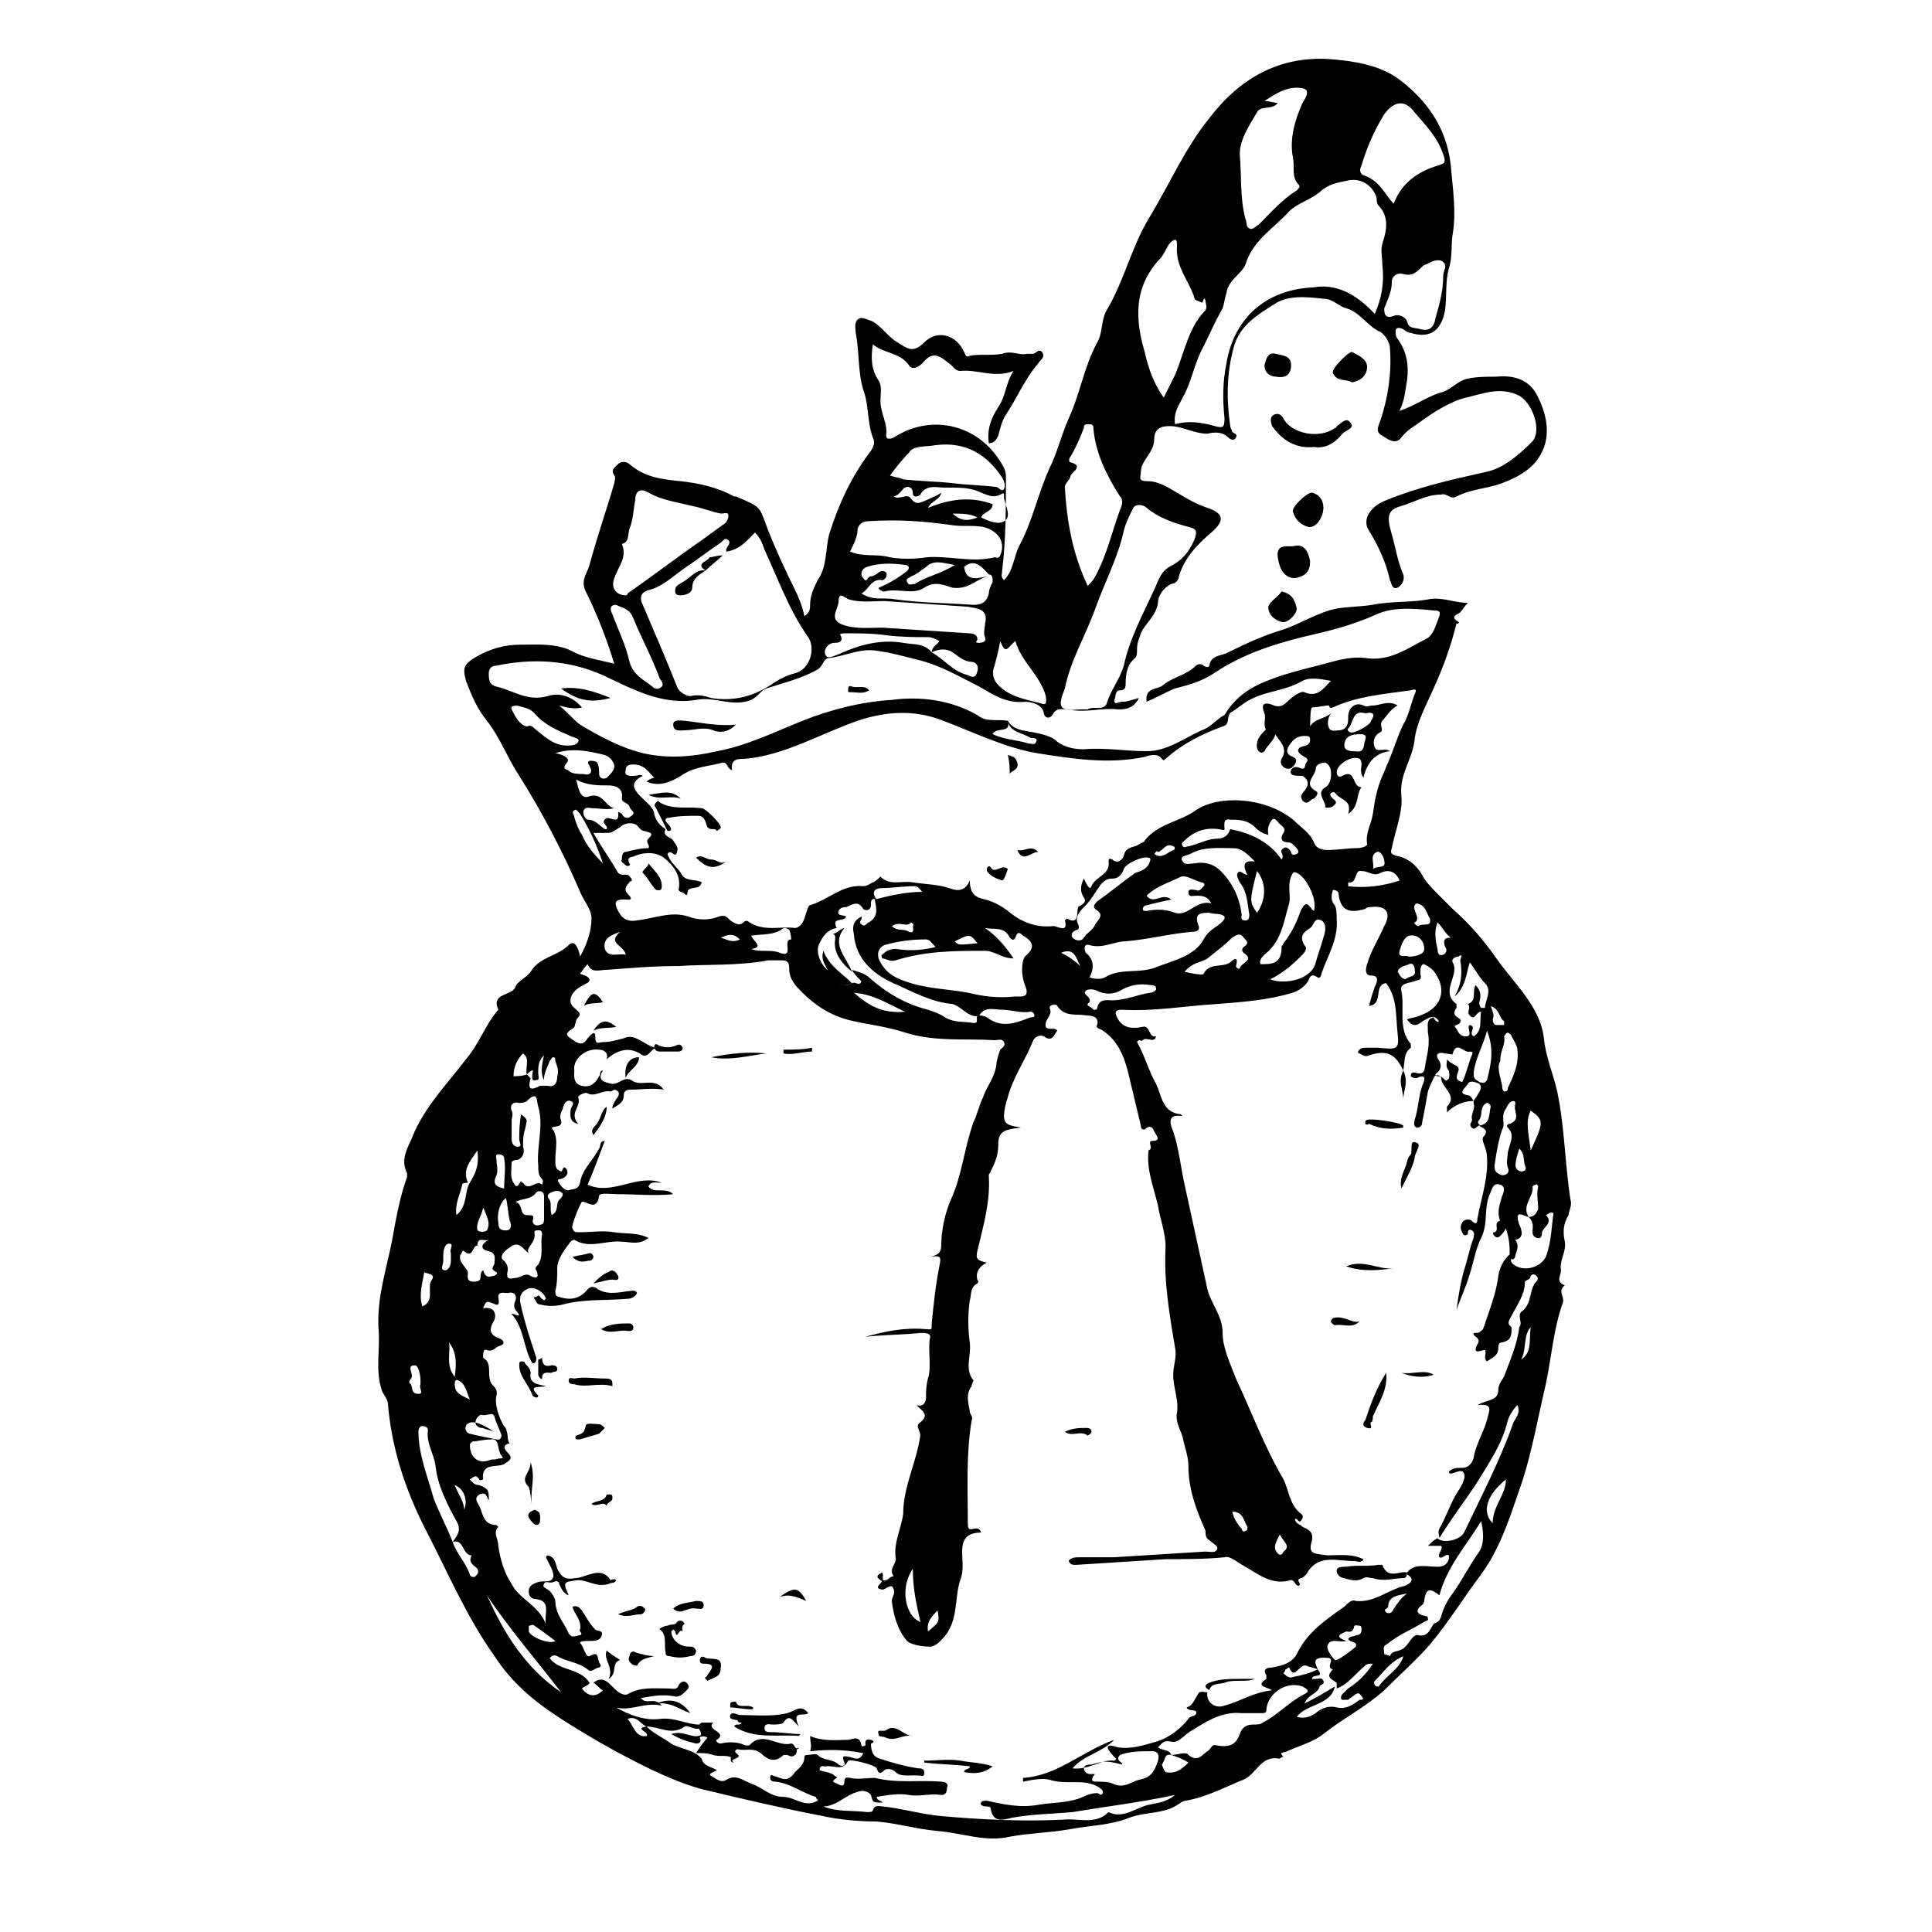 <?xml version="1.0" encoding="UTF-8"?>
<!-- Uploaded to: SVG Repo, www.svgrepo.com, Generator: SVG Repo Mixer Tools -->
<svg fill="#000000" width="800px" height="800px" version="1.1" viewBox="144 144 512 512" xmlns="http://www.w3.org/2000/svg">
 <g>
  <path d="m411.08 335.01c1.512 2.519 4.031 2.519 6.551 3.023 2.519 0.504 5.039 1.008 6.551 2.519 2.016 1.512 4.535 2.016 7.055 2.016 5.543-0.504 11.082 0.504 16.625 0.504s10.078-3.527 14.609-5.543c3.023-1.008 4.535-4.031 7.559-4.535-1.008 1.008 0 3.023-2.016 3.527-5.543 2.016-10.578 4.535-15.113 8.566-0.504 0.504-0.504 0.504-1.008 0-1.008-1.512-3.023-1.008-4.535-0.504-9.574 2.016-19.145 0.504-28.719-1.008-8.566-1.512-16.625-5.543-24.688-8.566-7.559-3.023-15.113-2.519-22.672 0-10.078 3.527-19.145 9.07-29.727 10.078-2.016 0-4.031 0-3.527 3.023-1.512-0.504-1.008-2.016-2.519-2.016-3.527 1.008-7.559 1.008-11.082 3.527-2.519 1.512-5.543 3.023-9.07 1.512 0.504-0.504 1.512-1.008 2.016-1.008-1.512-1.512-2.519-3.527-5.543-3.527-1.512 0-2.016 0.504-2.016 1.512-0.504 1.512 1.008 1.512 2.016 1.512s2.016-0.504 2.519 0c-3.023 1.512-3.023 3.023-0.504 5.543 1.512 1.512 3.527 3.023 3.527 4.535 0.504 2.016 1.512 3.023 3.023 4.031-1.008 2.016 1.512 2.016 2.016 3.023 0.504 1.008 1.512 1.512 1.008 3.023-0.504 2.016-1.512-1.008-2.519 0.504 0.504 2.016 2.519 3.527 3.527 5.039 1.008 2.519 4.031 1.512 5.543 2.519-0.504 2.008-2.519 1-3.527 2.008-0.504 0.504 0 2.016-1.008 1.008-0.504-0.504-2.016-0.504-1.512-1.512 0.504-3.527-1.512-6.047-4.031-8.062-2.016-1.512-5.039-1.512-7.559-0.504-0.504 0.504-2.519 0-1.512 2.016 0.504 0.504-0.504 1.008-1.008 0.504s-1.512-1.008-1.008-1.512c0-0.504 0-2.016 1.008-2.016 2.016-0.504 4.031-1.008 6.047-1.008 0.504-1.008-1.008-1.512 0-2.519 1.512-1.512 0.504-1.512-1.008-2.016-1.008 0-1.512-1.008-2.016-1.512-1.512-1.008-3.527-0.504-4.535 0.504-2.516 1.512-2.012 1.512-4.027 1.512h-3.023c2.016 3.527 4.535 7.055 6.551 10.578 0.504 0.504 1.008 0.504 2.016 0.504 1.008 0 1.008 0.504 1.512 1.008 0.504 1.008-0.504 0.504-0.504 1.008-1.008 1.008-1.512 2.016-0.504 3.023 2.016 2.016 0 1.512-1.008 1.512-2.519 0-2.519 1.008-1.512 3.023 1.008 2.016 2.519 3.023 5.039 2.519 4.535-0.504 9.07-2.519 13.602-1.008 2.519 1.008 5.543 1.008 8.062 0 1.512-0.504 2.016 0 3.023 1.008 1.512 1.008 2.519 1.512 3.527 0.504 0.504-0.504 1.008-0.504 1.512 0 4.031 2.519 8.062 1.008 12.09 1.512 1.008 0 2.016-1.008 2.519-2.519 0.504-1.512 1.008-3.527 1.512-3.527 5.039-1.512 8.566-5.543 14.105-5.039 1.008 0 1.512-0.504 2.519-1.008 0.504 0 2.016-1.512 2.016-1.512 2.519 2.519 5.543 1.008 8.566 1.512 3.023 0.504 6.551 0.504 9.574 1.512 1.512 0.504 4.031 1.512 5.543-2.016 0 3.527 1.512 4.535 4.031 5.039 2.016 0.504 4.031 1.512 6.047 3.023 3.527 3.023 7.559 4.535 12.09 4.031 1.008 0 4.031 2.016 3.023-1.512l0.504-0.504c3.527 2.016 2.519-2.016 3.023-3.023 0.504-0.504 2.519-1.008 1.512-2.519-1.008-1.512-1.008-3.023 0-5.039 0.504 1.008 1.512 3.527 2.016 2.016 1.008-2.519 5.039-3.023 4.535-6.551 0-0.504 0-1.008 1.008-0.504 1.512 1.512 3.023-0.504 3.023-1.008 0.504-2.519 2.519-2.016 4.031-3.023 0.504-0.504 1.512-0.504 1.512-1.008 3.527-4.535 9.574-5.039 13.602-8.062 6.047-4.031 18.137-3.527 25.695 2.519 2.016 2.016 4.535 3.527 5.543 6.047 0.504 1.512 2.016 2.016 3.527 2.016 2.519 0 5.543-0.504 8.062-0.504 1.008 0 2.519-0.504 2.519-1.008-0.504-3.023 1.008-5.039 1.512-8.062 0.504-3.527 1.008-6.551 2.519-10.078 0.504-1.008 1.008-2.519 1.512-3.527 1.512-3.527 2.519-7.055 4.031-10.078 1.512-2.519 2.016-5.543 3.023-8.062 0.504-1.008 0.504-1.512-1.008-1.008-7.055 1.008-14.105 1.512-20.656 4.535-1.008 0.504-1.008-0.504-1.008-0.504-1.512 0-3.023 0.504-4.535 0.504-0.504 0-0.504 5.039-0.504 5.039 1.008-2.016 4.031-2.016 5.543-3.527-1.008 1.512-1.008 3.023-0.504 4.031 0.504 1.008 2.016 0.504 3.023 0.504 2.016-0.504 2.016-2.016 2.016-3.527 0-2.519 2.016-4.031 4.031-3.023 1.008 0.504 1.512 0 2.519 0 2.016 0 4.031-1.512 6.551 0-2.016 1.008-3.023 3.023-4.031 4.031-1.008 1.008 0.504 2.519-0.504 3.023-2.016 1.008-2.016 3.023-1.512 4.031 0.504 1.512 2.519 0 4.031 1.008-4.031 0.504-6.047 3.023-7.055 7.055-1.008-1.512-0.504-2.519-0.504-3.527 0-0.504 0-1.008-0.504-1.512-2.016-1.008-6.047 1.512-6.047 3.527 0 1.008 0.504 1.512 1.512 1.008 3.527-2.016 2.519 3.023 5.039 3.023-1.512 2.016-0.504 5.039-3.527 7.055 1.008-3.527-1.512-3.527-3.023-5.039-0.504-0.504-0.504-1.008-1.512-0.504-0.504 0.504 0 1.008 0.504 1.512 1.512 1.008 0.504 1.512 0 2.016s-2.519 0.504-2.016 0c0-1.512-2.519-3.527 0-5.039 1.008-0.504 1.512-2.016 1.512-3.527s-0.504-2.519-1.512-3.023c-1.008 0-2.519 0.504-2.519 1.512 0 2.016-3.527 4.031 0 6.047 1.008 0.504 0 1.512-0.504 2.016-1.008 0-1.512 2.016-3.023 0.504-0.504-1.008-0.504-1.008 0-2.016 1.008-1.008 2.519-3.023 0-4.535-2.031 0.008-3.543 0.008-3.039-1.504 0.504-1.008 1.512-1.008 2.519-0.504 1.512 0.504 1.008-1.008 1.512-1.512 0.504-0.504 0.504-1.008-0.504-1.512-2.519-1.512-2.016-2.519 0.504-3.023 1.008-0.504 1.008-1.008 1.008-1.512 0-1.008-0.504-1.008-1.512-1.008-2.016 0-3.023 1.008-4.031 2.519-1.008 1.512-0.504 2.519 1.008 3.023 1.008 0.504 1.008 1.008 0.504 2.016-0.504 0.504-1.008 1.512-2.519 1.008-1.008-0.504-1.512-1.512-1.008-2.519 2.016-3.023-1.008-5.039-2.016-7.055-0.504 0-1.008-0.504-2.016-0.504-1.008-1.512 0-3.023-0.504-4.535-1.512-3.527 1.512-2.519 2.519-2.016 1.512 0.504 2.519 0 3.527-1.008 1.008-1.008 3.527-3.023 4.535-2.519 3.527 1.512 5.039-1.008 7.055-3.023-3.023-0.504-5.543-1.008-7.559 0-5.039 3.023-10.578 2.519-15.617 6.047-1.512 1.008-3.023 2.519-5.039 3.023 3.023-5.039 7.055-7.559 12.594-9.574 4.031-1.512 8.062-2.519 12.09-3.527 4.031-1.008 8.062-2.519 12.594-2.016 6.551 1.008 11.082-2.519 16.121-5.039 2.016-1.008 2.519-3.527 3.527-6.047 0.504-1.512-0.504-1.512-1.512-1.512-5.039-0.504-10.578-1.008-15.113 1.008-6.551 3.023-13.098 4.535-19.648 6.047-8.062 2.016-15.617 4.535-22.672 9.07-3.527 2.519-7.055 3.527-11.082 4.535-2.519 1.008-5.039 2.519-7.559 3.527-0.504-4.031 3.023-3.023 4.535-4.535 2.519-2.016 6.047-2.519 8.566-5.039 0.504-0.504 1.512-0.504 2.016 0s1.512 0.504 1.512 0c0.504-3.023 3.527-2.519 5.039-3.527 5.039-2.519 9.574-4.535 14.609-6.047 4.535-1.512 9.07-4.535 14.105-5.543 3.023-0.504 6.551-0.504 9.574-1.008 5.039-1.008 10.078-0.504 15.113-1.512 3.527-0.504 6.551 1.008 10.078 1.008-1.008 1.008-1.512 2.016-2.016 2.519-0.504 0.504-3.023 1.008-0.504 2.519 0.504 0.504-0.504 0.504-0.504 0.504-1.512 6.047-3.527 11.586-6.047 17.129-2.016 4.535-4.535 9.07-5.039 13.602-0.504 5.039-4.031 9.07-3.527 14.609 0.504 4.535-1.512 9.07-2.519 14.105-0.504 1.512 0 1.512 1.008 2.016 3.527 0.504 6.047 3.023 7.559 6.047 1.008 1.512 2.519 3.023 4.031 4.535l3.527 3.527c4.535 4.031 8.062 8.062 11.586 13.098 4.535 6.551 11.586 12.594 12.594 21.16 0.504 5.039 2.519 9.574 3.527 14.105 2.016 9.574 2.016 19.145 3.527 28.719 0.504 1.512-0.504 3.023-0.504 4.031-1.512 2.519-1.512 4.535-1.008 7.055 0.504 2.519-1.512 5.039-1.008 7.559 0 1.512-1.512 3.023 1.008 4.031-2.016 1.512 0 3.023-0.504 4.535-2.519 7.055-3.023 14.609-4.535 21.664-2.016 8.566-3.527 17.129-6.047 25.191-3.023 8.566-5.543 17.633-11.082 25.191-4.535 6.047-8.566 12.594-13.602 18.641-3.527 4.031-8.062 8.062-12.09 12.09-5.039 4.535-11.082 7.559-16.121 11.586-2.519 2.016-6.047 3.023-9.574 4.535-0.504 0.504-2.519 0-1.008 1.512-0.504 0-1.008 0.504-1.008 0.504-5.039-1.008-6.047 4.031-9.574 5.543-5.039 2.016-9.574 4.535-15.113 5.543-1.008 0-2.016 1.008-3.023 1.512-3.527 2.016-8.062 1.512-12.09 3.023-5.039 2.016-10.078 2.016-15.617 3.023-5.543 1.008-10.578 1.008-16.121 2.016-6.551 1.512-12.594-1.008-19.145-1.512-5.543-0.504-10.578-2.016-16.121-2.519-5.039 0-10.078-0.504-14.609-1.512-10.578-2.016-21.16-4.535-31.738-7.055-5.543-1.512-11.082-4.031-16.121-6.551-7.055-3.527-14.105-7.559-21.16-12.09-7.055-4.535-13.098-9.574-17.633-16.625-7.559-10.578-12.594-22.672-18.641-34.258-5.039-10.078-8.566-20.656-9.574-32.242 0-1.512-1.008-2.519-1.512-3.527-2.016-5.543-0.504-11.082-1.008-16.625-0.504-8.062 2.016-15.617 3.527-23.176 1.008-5.543 2.016-11.586 4.031-17.129v-1.008c-2.016-4.031 0.504-7.055 2.016-11.082 3.527-7.559 9.07-13.098 13.602-19.145 3.527-4.031 5.039-9.07 8.566-13.098-2.016-4.535 3.527-3.527 4.535-6.047 0.504-1.512 3.023-2.519 4.031-4.031 2.519-4.031 7.055-4.031 10.078-7.055 1.512-1.512 2.519 0.504 3.023 3.023 2.016-3.527 3.023-7.055 3.023-10.078 0-2.519-2.016-4.535-3.023-7.055-4.535-10.578-10.078-21.16-16.121-30.73-3.023-4.535-5.039-10.078-8.566-14.609-2.519-3.023-4.031-6.551-5.543-10.578-1.008-3.527-0.504-4.535 3.023-6.551s7.559-3.023 11.082-3.023c5.039 0 10.078-0.504 14.609 2.016 3.023 1.512 6.551 2.016 10.578 3.023-2.016-6.551-4.535-13.098-7.559-19.145-1.512-3.023 0.504-5.039 1.008-7.055 2.016-7.559 4.535-14.609 6.551-21.664 0-0.504 0.504-1.512 0-2.016-1.008-1.512 0-2.016 1.008-3.023 1.008-1.008 2.519-0.504 3.023 0 4.031 3.527 8.566 4.031 13.602 4.535 4.535 0.504 9.574 1.512 14.105 4.031h0.504c7.055 3.023 6.047 2.519 8.566 9.07 2.016 5.039 4.535 10.578 7.055 15.617 1.008 2.016 2.016 4.535 2.519 7.055 1.512-1.008 1.512-2.016 1.512-3.023 0-2.519 1.008-4.535 2.016-6.551 2.519-3.527 2.016-8.062 3.023-12.09 2.519-8.062 6.047-15.617 11.082-22.168 1.008-1.512 1.008-2.519 0.504-3.527-1.512-4.031-1.008-8.566-2.519-12.594-1.512-5.039-1.008-10.078-2.016-15.113 0-1.008-0.504-2.519 0.504-3.527 1.008-1.008 2.519 0 4.031 0.504 2.519 1.512 4.031 4.031 6.551 5.543 2.519 1.512 4.031 3.023 7.055 0 3.527-3.527 8.566-2.016 10.578 2.519 0.504 1.008 0.504 1.512 1.512 1.008 2.519-0.504 5.543 0 8.566-0.504 2.519-1.008 4.535 0.504 6.551 0h1.512c1.008 0 1.512-1.512 2.519-0.504 1.008 1.512-0.504 2.016-1.008 3.023-3.527 4.031-5.543 9.07-8.566 13.602-1.008 1.512-1.512 3.527-2.016 5.543-0.504 1.008-1.008 2.016-2.519 2.016-0.504-3.527 0.504-6.551 2.519-9.574 2.016-3.023 2.016-6.551 4.031-9.574-5.039 2.016-9.574-0.504-14.105 0-1.512 0-2.016-1.512-3.023-2.016-3.023-2.519-4.535-3.023-7.055 0-1.512 1.512-3.023 1.512-3.527 0.504-2.519-3.527-6.551-3.023-9.574-5.543-0.504 3.527-0.504 6.551 1.512 9.574 1.008 1.512 0.504 3.527 0.504 5.543 0 3.023 2.016 6.047 1.512 9.07 0 1.008 1.008 1.008 2.016 0.504 10.078-6.551 23.176-3.527 29.223 8.062 0.504 1.008 0.504 2.016 0.504 2.519 0 8.062 0 16.625-1.008 24.688 0 1.008-0.504 1.512 0.504 2.519 2.519-2.519 2.519-6.047 4.031-9.07 3.527-6.551 5.039-14.105 8.062-20.656 2.016-4.031 3.023-8.566 5.039-13.098 3.023-6.551 4.031-13.602 7.559-20.152 1.512-2.519 1.008-6.047 2.519-8.566 4.535-7.559 6.551-16.625 11.082-24.184 5.543-9.07 9.574-18.641 16.121-26.703 8.062-10.578 18.641-16.625 32.242-15.617 6.047 0.504 12.594 1.512 17.633 5.039 7.559 5.543 13.098 13.098 14.105 23.176 0.504 6.047 1.512 12.09 0.504 18.137-0.504 3.023 0 6.047-1.008 9.07-1.008 3.527-0.504 7.559-1.008 11.082-1.008 5.543-4.031 7.559-9.07 6.047-0.504 0-1.512-0.504-2.016-1.008-1.008-0.504-2.016-0.504-2.016 0.504 0 0.504 0 1.512 0.504 2.016 2.519 3.527 3.023 7.055 2.519 11.082-0.504 2.519-0.504 5.039-2.016 8.062 4.535-1.512 7.559-4.031 11.586-5.039 2.519-1.008 4.031-3.023 6.551-3.527 2.519-0.504 5.039-0.504 7.559-0.504 5.039-0.504 9.07 1.008 11.082 5.543 2.519 5.039 3.527 11.082 0 16.121-2.016 3.023-5.543 5.039-9.574 6.551-4.031 1.512-8.062 1.512-12.09 3.527-1.512 1.008-2.519-1.008-4.031-0.504-4.031 0-7.055 2.016-10.578 3.023-3.527 1.008-4.031 2.519-2.519 7.559 1.008 3.527 1.512 7.055 3.023 10.578 0.504 1.512-0.504 3.023-1.512 3.527-1.512 0.504-1.512-1.008-2.016-2.016-1.008-4.535-3.023-9.07-5.543-13.098-2.016-3.023 0.504-6.551 4.535-8.062 8.566-3.527 17.633-5.543 26.703-7.559 4.535-1.008 8.566-4.535 12.09-8.062 2.519-3.023 0-10.078-3.527-12.09-5.039-2.519-9.574-0.504-14.105 0.504-4.031 1.008-8.062 3.527-11.586 6.047-2.016 1.512-4.031 2.519-5.543 4.535s-3.527 0.504-5.039-0.504c-2.016-1.008-1.008-2.519-0.504-4.031 2.016-6.047 3.023-12.594 2.519-19.145 0-1.512-1.512-4.031-3.023-4.535-3.023-1.512-5.039-5.039-8.566-6.047-2.016-0.504-3.527-2.519-6.047-2.519-4.535-0.504-9.574-1.008-13.098 1.512-4.031 2.519-9.07 5.543-10.578 11.082-2.016 7.055-2.016 14.105-1.008 21.16 0 0.504 0.504 1.008 0.504 1.512 0.504 0.504 1.512 0.504 1.008 1.512-0.504 1.008-1.512 0.504-2.016 0-1.512-1.512-3.527-1.512-5.543-1.008-3.527 0-6.551-2.016-10.078-2.016-2.016 0-4.031 0.504-4.031 3.527 0 3.527-3.527 5.543-3.527 8.566 0 1.512-1.008 2.519 2.016 2.519 2.519 0 5.039 1.512 7.559 3.023 2.519 1.512 5.039 3.023 8.062 4.031 4.535 1.512 4.535 3.527 1.008 6.551-3.527 3.023-7.055 6.551-8.566 11.586 0 1.008-1.008 2.016-2.016 2.016-2.016 1.008-3.527 3.023-3.527 5.039-0.504 3.527-3.527 5.543-4.535 8.062-0.504 1.512-1.008 2.519-1.008 4.031 0 1.008 0 2.016-0.504 2.519-2.016 1.512-2.519 4.031-2.519 6.551 0 1.008 0 2.016-1.512 2.016-1.512 0-1.008 2.016-1.512 2.519 0 1.512 1.008 0.504 2.016 0.504 1.512 0 2.519-0.504 4.535-1.008-1.512 3.023-4.031 3.023-5.543 3.023-4.535-0.504-8.566 1.008-13.098 0-1.512 0-3.023-0.504-4.031 1.008-1.008 2.016-2.519 1.008-2.519 0-0.504-2.519-3.527-3.023-5.039-3.023-5.039 0.504-8.566-2.016-12.09-4.031-5.039-2.519-10.078-5.543-16.121-7.055-4.031-1.008-7.559-2.016-11.586-2.519-4.031-0.504-8.062 1.512-12.09 2.016-1.512 0-1.512 2.016-3.023 3.023-4.535 2.519-9.07 3.527-13.602 5.039-1.512 0.504-2.016 2.016-4.031 3.023-5.039 2.016-9.574-1.008-14.609 0-9.07 1.512-17.129-3.023-24.688-6.551-9.07-4.031-18.641-4.535-28.215-2.519-1.008 0-2.016 0.504-2.016 2.016s0 3.023 2.016 3.527c4.535 1.008 8.062 4.031 13.602 2.519 3.023-1.008 6.551 0 9.07 3.023-2.016 0.504-4.031 0-6.047-0.504 2.016 1.512 3.527 3.527 5.543 5.039 5.039 3.023 10.578 6.047 16.625 7.559 6.551 1.512 13.098 1.008 19.648-0.504 8.062-1.512 15.113-5.039 22.672-8.062 7.559-3.023 15.617-5.039 23.68-5.543 7.559-1.008 15.617 0 22.672 4.031 2.516 2 5.035 0.992 8.059 1.496 1.008 3.527-3.023 1.512-4.031 3.527 3.023 1.512 6.551 1.512 9.574 2.519 1.008 0 1.512 0.504 2.016-0.504 0.504-1.008-1.008-1.008-1.512-1.008-2.519-1.512-5.543-1.512-6.047-4.535zm-143.08 122.43c-0.504 0-1.512 0-1.512 0.504-0.504 2.519-2.016 5.039-1.512 8.062 3.023-2.519 2.016-6.047 3.527-8.566 1.512-2.519 2.519-4.535 2.016-8.566-2.016 3.023-4.031 5.039-2.519 8.566zm225.2 128.97c2.016 2.519-1.512 1.008-1.512 2.519h1.008c1.008 0 1.512-0.504 2.016 0.504 0.504 1.008-1.008 1.008-1.008 1.512-0.504 2.016-3.023 2.016-4.031 4.535 3.023-1.512 5.543-3.023 8.062-4.535-1.008 5.039-7.559 4.535-10.078 8.062 2.016 0.504 3.527 0 5.039-1.008 1.512-1.512 4.031-2.016 5.543-1.512 2.519 0.504 4.031-0.504 6.047-2.016 0.504 0 1.512 0 0.504-1.008-0.504-0.504-0.504-1.008-1.512-0.504-0.504 0.504-1.512 1.008-2.016 1.512h-1.512c-0.504 0-0.504-1.008 0-1.512 0.504-0.504 1.008-1.008 1.512-1.512 2.519-1.512 5.039-4.031 6.551-6.551-1.008 0-1.512 0-2.016 0.504-2.519 2.016-4.535 5.039-7.559 6.047v-1.512c-1.512-1.008-3.023-1.512-1.008-3.527-2.016-0.504 0.504-2.519-1.008-3.023-5.039-0.5-3.527 1.516-3.023 3.023-1.008-0.504-2.016-0.504-3.023-1.008-2.016-0.504-3.023 4.031-4.535 0.504-0.504 0-0.504 0.504-1.008 0.504 0 0.504-0.504 1.008-0.504 1.008 0.504 0.504 1.512 1.512 2.519 1.008 2.519-0.504 4.535-1.008 6.551-2.016zm-209.59-157.69c-0.504-2.016 1.008-4.031-1.008-5.543-1.512 1.512-2.519 3.527-2.519 6.047 0.004 0 2.519 0 3.527-0.504l1.008 1.008c-1.008 3.527 0.504 3.023 2.519 2.016h2.016c2.016 0.504 2.519-1.008 2.519-2.519 0.504-1.512 0-2.519-0.504-4.031 0-0.504 0-1.008-0.504-1.008s-0.504 0.504-1.008 1.008c-0.504 1.512-1.512 3.023-1.512 5.039-1.008-2.016-0.504-4.031 0-6.551-1.512 1.512-1.512 3.023-1.512 4.535 0 1.008 0.504 2.016-0.504 2.016-1.512 0.504-1.008-1.008-1.008-2.016 0.504-1.008-0.504-0.504-1.512 0.504zm23.176-70.531c-2.016 0.504-4.031 0-5.543 0-1.008 0-2.016-0.504-2.519 0.504-0.504 1.008 0.504 2.519 1.008 2.519 2.016 0 3.023 1.512 4.535 2.519h0.504c0.504-1.008-1.512-1.512-0.504-2.519 1.008-1.512 4.031 2.016 3.527-2.016 0.504 0 1.008 0.504 1.008 0.504 0.504 1.008 1.512 1.512 2.519 0.504 1.512-1.008-0.504-1.512-0.504-2.519-0.504-1.008-2.016-1.008-2.016-2.016 0.504-3.023-2.016-3.527-3.527-3.527-3.023 0-5.543 0-8.566-1.512 0.504 2.016 1.008 5.039 3.023 4.535 4.031-1.512 4.535 2.519 7.055 3.023zm62.977 46.348c1.008-0.504 2.016 1.008 2.519-0.504-1.008-1.008-2.016-2.016-2.519-3.023 1.512 0.504 3.527 1.008 4.535 2.016 4.535 4.031 9.574 7.055 15.617 8.566 1.512 0.504 3.023 1.008 4.535 2.016 2.519 1.512 5.039 1.008 7.559 1.512 1.512 0 0.504-1.008 1.008-2.016 1.008 0 1.512 0 2.519 0.504 4.031 3.023 7.559 1.512 11.586 0 0.504 0 1.008 0 1.008-0.504s-0.504-1.008-1.008-1.008c-2.519 0.504-5.039-0.504-7.559-0.504-2.016 0-4.535-1.008-6.047 1.512-1.008 0.504-2.016 0-3.023-0.504-1.512-1.008-2.519-2.016-4.031-2.519-5.543-0.504-10.078-3.023-14.609-5.039-6.047-2.519-11.082-6.551-11.586-13.602-0.504-2.016 0-3.527 2.016-4.535 0.504 0.504-1.008 1.512 0 2.016 1.008 1.008 1.512-0.504 2.016-0.504 2.519-1.512 2.016-3.527 1.512-6.047 4.031-1.008 8.062-2.016 12.594-2.016-0.504-0.504-1.008-1.512-2.016-1.512-3.023 0-6.047 0.504-8.566 0.504-2.016 0-3.023 1.008-1.512 3.023-1.512-0.504-1.512 0.504-1.512 1.512 0 1.512-1.512 1.512-2.016 1.008-1.512-2.519-3.023-1.008-4.535-0.504-0.504 0-1.512 0-2.016 1.008-0.504 1.512 1.512 1.008 2.016 1.512-0.504 1.512-4.031 0-2.519 3.023-2.519 0.504-3.527 2.016-4.535 4.031-1.512 2.519 1.008 7.559 4.031 8.062 0.004 2.516 1.516 4.027 4.539 2.516zm-105.8 148.12c1.008 3.023 3.527 5.543 4.535 8.566 0 0.504 1.008 1.008 1.512 0.504s1.008-1.008 0.504-2.016c-1.008-1.008-2.519-1.512-1.512-3.527-2.519 0-2.016-4.535-5.039-3.527 1.008-1.512 2.519-3.023 1.008-5.543-2.519-4.535-5.039-9.574-5.543-14.609-0.504-3.527-2.519-6.047-2.016-9.574 0-0.504-0.504-1.008-1.512-1.008-0.504 0-1.008 0.504-1.008 1.512 0 6.047 2.519 12.09 4.031 17.633 1.512 4.031 3.527 7.559 5.039 11.59zm126.96-235.78c3.527 2.016 5.543 5.039 9.574 6.047 1.008 0.504 2.016 1.008 2.519-1.008 0.504-1.512-0.504-2.519-1.512-2.519-2.016 0-3.527-1.512-5.039-2.519-1.512-1.008-3.527-1.008-5.543 0 0-1.512 1.512-2.016 2.016-3.023-1.008-0.504-2.016-1.008-3.023-1.008-3.527 0-7.055 0-11.082-0.504-3.527-0.504-7.055-0.504-10.578-0.504-0.504 0-2.016 0-1.512 0.504 1.008 2.016-1.008 2.016-1.512 2.016-2.016 0-3.023 2.016-2.519 3.023 0.504 1.512 2.016 0.504 3.527 0 5.543-2.519 11.082-4.031 17.129-3.023 2.516 0.504 5.539 0 7.555 2.519zm158.2 149.63c-1.008 0-4.031-2.519-2.519 2.016 0 0 2.016 3.527-1.008 4.031 1.008 1.512 0.504 2.519 0 4.031 0 1.008-1.008 2.016-1.512 0 0-2.016 0-4.031-1.008-7.055-0.504 1.008-1.008 1.512-1.512 2.016-0.504 0.504-1.008 0.504-1.512 0-0.504-0.504-0.504-1.008 0-1.008 1.512-0.504-0.504-2.519 1.512-3.023-1.008-2.519 0-4.535 0.504-6.551 0.504-1.008 1.008-2.519-0.504-3.023-1.512-0.504-2.016 0.504-2.519 2.016-2.016 4.031-0.504 8.062-2.519 12.09-1.512 3.023-2.016 6.551-3.023 9.574-1.008 3.527-2.519 6.551-3.527 9.574 0.504-3.527 1.008-7.055 2.016-10.578 1.008-3.023 1.512-6.047 2.519-8.566 0-0.504 0.504-1.512-0.504-2.016-1.008-0.504-1.008 0.504-1.008 1.008 0 0-1.008 1.008-1.512-0.504-0.504-1.008-0.504-1.512 0-2.519 0.504-1.008 2.016-1.008 2.519-0.504 1.512 1.512 1.512 0 1.512-0.504 1.008-5.543 3.023-11.082 2.519-16.625 0-2.016-1.512-4.031-1.008-5.039 2.016-2.016-0.504-2.519-1.008-3.023 3.023-0.504 2.519-3.023 3.023-5.039 0-0.504-0.504-1.008-1.008-1.008-2.016 1.008-1.008 3.023-2.016 4.535-0.504 0.504-0.504 1.008 0.504 1.512-1.008-0.504-1.512 1.512-2.519 0.504-1.008-1.008 0.504-1.512 0-2.519 0-1.512 1.008-2.519 0.504-4.031 0-1.008 0.504-1.008 1.008-2.016 0.504-1.008 1.512-2.016 0.504-3.023-1.008-0.504-2.519-1.008-3.023 0-0.504 1.008-3.023 2.519 0 3.023 0.504 0 1.008 0.504 1.512 1.512-2.519 0-5.039 1.008-7.055 3.023v-1.512c3.023-3.023-1.512-5.039-1.512-7.559 0-0.504-1.512-1.512-2.016 0-0.504 1.008-1.008 2.016-1.512 3.527-0.504 3.023-1.008 5.543-1.512 8.062 0 1.008-0.504 1.512-1.512 1.512-1.008-0.504-0.504-1.512-0.504-2.016 1.008-3.023 1.008-6.047 2.016-9.07 0.504-1.008 1.512-3.527-1.512-2.016-0.504 0-1.008 0-1.512-0.504 0-0.504 0-1.008 1.008-1.008 3.023 1.008 2.519-1.008 3.023-3.023 0.504-2.519 1.008-5.039 0.504-7.559 0-2.016-0.504-3.527 1.512-4.031 0.512 1.52 2.019 1.52 1.012 0.512-1.008-1.008-1.512-0.504-2.016-0.504-1.008 0.504-2.016 1.008-2.519 1.512-1.512 1.008-2.519 0.504-3.527-1.008 1.512-0.504 2.519-0.504 3.527-1.008 5.543-2.016 7.055-6.551 4.031-11.082-0.504-1.008-2.016-2.016-3.023-2.519-1.008 0-1.008 1.512-1.008 2.519 0.504 2.016-0.504 1.512-1.512 2.016-1.512 0.504-4.031 0.504-3.527 2.519 1.008 4.535-1.008 10.078 2.519 14.105v1.008c-2.012 1.508-1.508 3.523-2.012 6.043-2.016-4.535-4.535-5.543-9.07-4.031-1.008 0.504-1.512 0-2.519-0.504-0.504 0-0.504-0.504 0-1.008 0.504-0.504 1.008-0.504 2.016-0.504h3.023c5.039 0.504 5.543 0.504 5.039-4.031-0.504-4.535 0-9.07-3.023-13.098-3.527 0.504-0.504 5.543-4.535 6.047 0.504-2.016 1.008-3.527 1.512-5.039 0.504-1.008 1.512-3.023-1.008-3.023-1.512 0-1.512-1.512-1.008-3.023 1.008-3.527 3.023-6.551 4.535-10.078 2.016-3.527 0.504-5.543-3.527-5.039-0.504 0-1.008 0-1.512 0.504-3.527 1.008-6.551 1.008-7.055-4.031 0-0.504-0.504-1.008-1.512-1.008-0.504 1.512-0.504 3.023 0.504 4.031 0.504 1.008 0.504 2.519 0.504 3.527 0.504 5.543-2.519 10.078-4.031 14.609 0 0.504-0.504 1.512-1.008 1.008-1.512-1.008-2.016-0.504-2.519 1.008-1.008 1.512-2.519 2.519-4.031 3.023-6.551 2.016-13.602 2.519-20.152 3.023-8.566 0.504-16.625 2.016-25.191 1.512-2.519 0-1.512 1.512-1.008 2.519 1.512 2.519 4.031 2.519 6.551 2.016 2.016-0.504 1.512 3.023 3.527 2.519-0.504 2.016-2.519 0-3.527 1.008-0.504 0.504-1.008-0.504-1.512 0.504 2.016 3.527 3.023 7.559 5.039 11.082 1.512 3.023 1.512 7.559 6.551 8.062l0.504 0.504c-3.023-0.504-4.031 0.504-2.519 4.031 1.512 4.535 2.016 9.574 3.023 14.105 2.016 9.07 4.031 18.641 6.047 27.711 1.008 4.031 4.031 7.055 4.031 11.586 0 4.031 2.016 8.062 3.527 12.09 4.031 8.566 7.559 18.137 12.594 26.703 1.512 3.023 1.512 6.551 4.535 9.07 1.008 0.504 0.504 1.512 0 2.016-0.504 0.504-1.008-1.008-1.512-0.504 0.504 1.512 1.008 1.008 2.016 2.016 1.008 0.504 3.023 1.008 2.519 3.527-1.008 3.527 0 3.527 4.031 4.031 3.023 0 6.551-0.504 9.574 1.008 0 0.504-0.504 0.504-0.504 0.504-0.504 0.504-1.008 0-2.016 0-4.535 0-9.574-2.016-12.594 3.527-0.504 0.504-1.008 1.008-1.512 1.008-1.512 0.504 0.504 1.512-0.504 2.016-1.008 0-1.008-1.512-2.016-1.512-5.039 1.512-8.566-1.512-12.09-3.527-2.016-1.008-4.031-3.023-5.543-2.519-5.039 0.504-10.078 0.504-15.617 0.504-8.062 0.504-15.617 1.008-23.68 1.512-1.008 0-1.512 0-2.016-1.008 0.504-1.008 2.016-1.008 3.023-1.008h9.07c8.062-0.504 16.121-1.008 24.184-1.512 1.008 0 2.519 0.504 3.023-0.504 0.504-1.008-1.008-1.512-2.016-2.519-1.008-0.504-1.008-1.512-1.008-2.519-2.519-5.543-4.535-11.082-4.535-17.129 0-2.519-1.008-5.039-1.512-7.559-0.504-2.016-2.016-4.031-1.512-6.551 0.504-3.527-1.008-6.551-1.008-10.078 0-2.519 1.008-4.535 0.504-7.055-1.512-9.07-3.023-17.633-2.519-26.703 0-4.031-1.512-7.559-2.016-11.082-1.512-6.047-3.023-9.574-2.519-14.609 1.512-0.504-0.504-2.519 1.008-2.519 2.519 0 1.008-1.512 0.504-2.519-0.504-1.512-1.512-1.512-2.519-0.504-0.504 0-1.008 0-1.008-1.008-1.008-4.031-2.016-8.566-3.023-12.594-1.008-4.535-2.519-9.574-7.055-12.594-0.504-0.504-2.016-0.504-1.512-1.512 0.504-2.016-1.008-2.519-3.023-2.519-2.519-0.504-5.543 0.504-7.559-2.519 0-0.504-2.016-0.504-2.016 0.504 1.008 2.016-1.512 3.023-1.008 5.039 0.504 1.008 2.519 0 3.023 1.008-1.008 1.512-1.512 3.023-3.527 1.512-1.008-0.504-2.519 0-3.023 1.512-2.016 5.039-5.039 9.07-6.551 14.609-0.504 1.512-1.008 3.527-1.008 5.039 0 2.519 2.016 2.519 4.535 3.023-4.535 0.504-6.047 1.008-6.047 4.535 0 3.023-1.008 5.039-2.016 7.055 0 0.504-0.504 0.504-0.504 1.008 0.504 7.055-1.512 13.602-3.023 20.152-0.504 2.016 0 2.519 2.519 3.023-2.016 1.008-3.023 2.519-2.519 4.535 0.504 0.504 0 1.008 0 1.008-2.016 1.008-1.512 3.023-2.016 4.535-0.504 3.527-0.504 7.559 0 11.082 0.504 3.527-1.512 7.055 1.008 10.078 0 0-0.504 1.008-0.504 1.512-1.512 2.016-1.008 4.031-0.504 6.551 0 1.008 1.008 1.512 0.504 2.519-1.512 9.07-1.008 18.137-1.008 27.207 0 1.008 0 2.016 1.512 1.512 0.504 0 1.512-0.504 2.016 1.008-3.527 0-5.039 1.512-5.039 5.039 0 2.519 0.504 5.039-0.504 7.559-1.512 4.535-0.504 9.574-3.527 14.105-1.512 2.016-3.023 3.527-4.535 3.527-2.016 0-5.039-0.504-6.047-1.512-2.519-3.023-3.527-6.551-4.031-10.578 0-1.008 1.008-2.016 0.504-3.023-0.504-2.016-2.016 0-3.023 0-3.023-0.504 1.008-2.016-0.504-2.519-1.512-1.008-0.504-1.512 0.504-2.016 0.504 1.008-0.504 2.519 1.008 2.016 0.504 0 1.008-1.008 2.016-1.008-1.512-2.016 1.008-3.527 0.504-5.039-0.504-4.031 1.512-7.559 2.016-11.586 0-7.055 3.527-13.602 4.535-20.656 0-1.512-1.512-2.519 0-3.527 2.519-2.016 0.504-3.023-1.008-4.535 2.016 0.504 2.519-1.008 2.519-2.016 0-1.512 0-3.023 0.504-5.039 1.008-3.023 0-7.055 0.504-10.578 0.504-1.512-1.008-1.512-2.519-1.512-5.039 0.504-10.078 0.504-14.609 1.008 5.543-1.512 10.578-2.519 16.121-2.016 1.512 0 1.512 0.504 1.512-1.512 0.504-5.039 1.008-10.078 2.016-15.113 0.504-2.519 0.504-3.023-2.519-2.519 2.519-0.504 3.023-1.512 3.023-3.023 0-4.031 1.008-8.566 2.519-12.09 3.023-6.551 3.527-13.602 6.047-20.656 1.008-2.016 1.512-4.535 2.519-6.551 1.008-3.023 3.023-5.039 3.527-8.566 0-1.008 0.504-2.519 1.008-4.031 0.504-0.504 1.512-1.008 1.008-2.016-0.504-1.008-1.512-0.504-2.519-0.504-8.062-0.504-15.617 0.504-23.68-2.016-4.535-1.512-9.07-2.016-13.602-3.023-5.039-1.008-9.574-3.527-13.602-7.559-2.016-2.016-3.527-3.527-3.527-6.551 0-1.512-0.504-2.016-2.016-2.016h-3.527c-8.055 1.512-16.117 1.008-23.676 1.512-6.551 0-12.594 0.504-19.145 1.008-2.016 0-4.031 1.008-5.039-1.512-1.008 1.008-1.512 2.016-2.016 2.519 1.008 0.504 2.016 0.504 2.519 1.512 0 1.008-1.008 1.008-1.512 1.512-3.527 1.512-4.535 4.535-2.519 6.047 1.008 1.008 2.016 1.512 1.008 2.519-1.008 1.008-0.504 2.519-1.512 3.023-1.512 1.008-2.016 1.512-0.504 2.519 1.512 1.008 3.023 2.519 4.535 0 0.504-0.504 2.016-2.519 2.016-0.504 0 2.519 1.008 1.512 2.016 1.512 2.016 0 3.527-0.504 5.543-1.008 3.023-1.512 5.543 2.016 8.566 2.519-1.512 0.504-2.016 2.519-3.527 2.016-3.527-2.519-6.551-1.512-9.574 1.008 0.504-1.512-0.504-2.519-2.016-2.519-3.527-0.504-7.055 2.519-6.551 5.543 0 1.008-0.504 3.527 2.016 4.031 2.016 0.504 3.527-0.504 4.535-2.519 0.504-0.504 0-1.512 1.008-1.512-1.512 2.519 0 3.023 2.519 3.527 2.016 0 3.023-2.016 5.039-1.008 2.519 2.016 6.047-1.008 8.566 2.519-3.023-0.504-6.047 0-8.566 0-1.512 0-2.016 0.504-2.016 1.512 0 2.016-1.512 2.519-3.023 3.527 0-1.008 0.504-1.512 1.008-2.519 0.504-0.504 1.008-1.512 0.504-2.016-1.008-1.008-1.512 0-2.016 0-2.016-0.504-4.031 1.512-6.047 0.504-0.504-0.504-2.519 0.504-2.519 1.008 1.008 2.519-2.519 4.031 0 7.055-2.519-0.504-2.016-2.519-2.016-3.527s1.512-2.016 0-2.519c-1.008-0.504-2.016 1.008-2.016 2.016-0.504 1.008-1.008 2.016-0.504 3.023 0.504 2.016-1.512 1.512-2.519 2.016 2.016 2.519 1.008 5.543 1.008 8.566 0 1.512 0 2.519 1.512 3.023 0.504 0 0.504-2.016 1.512-0.504 0.504 1.008 0 2.016-1.512 2.519-1.008 0-1.008 0.504-0.504 1.008 0.504 1.008 1.512 2.016 2.519 2.016 1.008-0.504 2.519 0 3.023-2.016 0.504-3.527 3.527-6.047 5.039-9.07 0.504-0.504 0-2.016 1.512-2.016-1.512 4.031-3.023 8.062-4.535 11.586 6.551 3.023 13.098-3.023 19.648-0.504-1.512 0-3.023-0.504-3.527 1.008 1.512 2.016 4.535 0 6.551 2.016-5.039 0.504-10.078 0-14.609 0-2.016 0-5.039-0.504-5.039 0.504-0.504 3.527-2.519 2.016-4.031 1.512h-0.504c-0.504 0.504-3.023 6.551-2.519 7.055 0.504 1.008 0.504 1.008 2.016 1.008 3.023 0 6.047-0.504 9.07 0 3.023 0.504 6.047 0 9.07 1.512-2.519 2.016-5.039 1.008-7.055 1.008-4.031-0.504-8.566 2.016-12.594-0.504 0 0-0.504 0-1.008 0.504-1.512 2.016-3.527 4.535-3.527 7.055 0 2.016 0 4.031-0.504 6.047 0 0.504 0 1.512 1.008 1.512 3.023 1.008 5.543 0.504 7.559-2.016 1.008-1.008 1.512-0.504 2.016-0.504 2.519 2.016 5.543 1.512 8.566 1.008 1.008 0 2.016-0.504 2.519 0.504-0.504 1.008-1.512 1.512-2.519 1.512-5.543 0.504-11.586 0-17.129 1.512-2.016 0.504-4.031 0.504-6.047 0-1.008 0-1.008-1.008-1.512-1.512-0.504-0.504 0.504-0.504 0.504-0.504 1.008-1.008 1.008 0.504 1.512 0.504 0.504 0.504 0.504 0.504 1.008 0-0.504-2.016-3.527-3.527-5.039-2.519-2.016 1.008-2.016 2.519-1.512 4.535 1.008 4.535 2.519 9.07 4.031 13.602 0 0.504 0 1.512-1.008 1.512-2.519-4.031-2.016-9.07-5.543-13.098 0-0.504 3.023 1.512 1.512-0.504-1.008-1.008-1.008-2.016-0.504-3.023 0.504-1.512-0.504-2.519-2.016-2.016-1.008 0-2.519-0.504-2.519 1.008 0.504 3.023-0.504 2.016-2.016 1.512-1.008-0.504-1.512 0-2.016 1.512 3.023-0.504 3.527 1.512 3.023 3.023-1.512 2.519-1.512 4.031 1.512 5.039 1.008 0.504 1.512 1.512-0.504 2.016-1.008 0.504-1.512 1.512-3.023 1.008-1.008-0.504-1.008 1.008-1.008 2.016 2.519 1.512 1.008 4.031 2.016 6.551 0.504 1.008 2.016 1.512 1.512 3.527s0.504 5.543 2.016 8.062c1.512 1.512 0 2.016-0.504 3.023-0.504-2.016-1.512-3.527-2.016-5.543-0.504-1.512-2.016 0-3.527-0.504-0.504 0-1.512 1.008-1.512 2.016 0 1.008 1.008 1.512 2.016 1.512 1.008 0.504 2.016 0.504 3.023 1.008-4.031-2.539-5.039-2.539-6.047-2.539-0.504 0-1.512 0.504-1.512 1.008-0.504 1.008 0.504 2.016 1.008 2.016 2.016 0.504 4.535 1.008 7.055 1.512 2.016 0.504 1.008-2.519 2.016-3.023 1.512 1.008 0.504 3.023 1.512 4.031-2.016 0.504-1.512 1.512-0.504 2.519 1.512 1.512 0.504 2.016-1.008 3.023-2.016 1.008-6.047-0.504-5.543 4.031 0 0-1.008 0.504-1.008 0-1.008-1.512-1.512-0.504-2.519 0 0.504 0.504 1.008 1.512 2.519 1.512 2.519 1.008 2.519 1.512 2.519 4.031-0.504-0.504-0.504-2.519-2.519-1.512-1.512 1.008-0.504 2.016 0 3.023 1.008 2.016 1.008 5.039 4.535 5.039l0.504 0.504c-1.512 1.512 0 3.023 0 5.039 0.504 3.527 1.512 7.055 3.527 10.078 2.016 4.031 7.055 5.543 9.07 10.578-0.504-2.519 1.512-6.047-2.519-6.551-1.008 0-2.016-0.504-2.016-2.016 0-1.512 1.008-2.016 2.519-2.519 1.512-0.504 3.527 0.504 4.031-1.512 0-1.512-1.008-3.023-1.512-4.031 0-0.504-1.008-1.008 0-1.512 2.016 0.504 2.016 2.016 2.519 3.527 1.008 2.016 2.016 3.023 4.535 2.519 3.023 0 7.055-3.527 9.574 0.504 0 0 1.008-0.504 1.512 0-0.504 1.008-1.008 0.504-2.016 1.008-3.023 1.008-5.543-1.008-8.062-1.008-4.031 0.504-4.031 0.504-2.519 4.031-1.512-0.504-2.016-2.016-2.519-3.023 0-0.504-0.504-1.008-1.512-0.504-1.008 0.504-2.016-0.504-2.519 0.504-0.504 1.008 0.504 1.008 1.008 1.512 1.008 0.504 2.016 2.519 2.016 3.023 0 3.527 2.519 6.047 3.527 8.566 1.008 1.512 2.016 0.504 3.023 0.504 1.008-0.504-0.504-1.008 0-1.512 0.504-2.519-1.512-4.031-2.016-6.047 1.512-0.504 2.016 0.504 2.519 1.008 1.008 1.512 2.016 3.527 3.527 5.039 0.504 0.504 2.519 0 1.512 2.016-0.504 1.008-2.016 1.008-3.023 1.008s-2.519 0-2.519 0.504c1.008 1.008 1.512 4.031 2.519 3.527 2.519-1.512 2.016 0.504 2.519 1.512 0 0.504 1.008 1.008 0 1.512-1.008 0-2.016 1.512-3.023 0.504-2.519-2.016-5.543-2.016-8.062-3.527-1.008-0.504-1.512 0-2.016 0.504 2.519 3.527 8.062 2.519 10.578 6.551 0 0.504-1.512 1.008-2.016 1.512 1.512 2.016 3.527 2.519 5.543 0.504-1.008-0.504-1.512-1.512-2.519-2.016 2.519-2.016 4.031 0 5.543 1.512 1.008 1.008 2.519 2.016 3.527 1.512 3.527-2.016 7.055-1.512 11.082-1.512 1.008 0 2.016 0.504 2.519-1.008 0 0 1.008-1.512 2.016-0.504 1.008 1.008 0.504 1.512 0 2.016-1.008 1.008-2.016 2.016-3.527 1.512-3.023-0.504-5.543 0-8.566 0.504 1.512 2.016 3.527-0.504 5.543 2.016-4.535-1.008-8.062 1.512-12.09 0.504 3.527 2.016 7.559 3.527 11.586 3.023 4.031-0.504 7.055 1.512 10.578 1.512 0.504 0 1.008 0.504 1.008 1.008 0 1.008-0.504 0-1.008 0-1.512 0.504-3.023-1.008-4.031-0.504-3.527 2.519-6.551 0-10.078 0-1.512-0.504-2.519-3.023-5.039-2.016 1.512 1.512 2.016 5.039 5.039 4.535 1.008-1.008-3.527-2.016 0-2.519 2.016 2.016 4.535 3.023 6.551 4.535 2.519 1.512 6.047 1.512 8.062 4.031 0.504 2.016 2.519 2.016 4.031 3.023-1.008 0.504-2.519 1.008-1.512 1.512 1.008 0.504 2.519 2.016 4.031 1.008 2.519-1.512 4.031 0 6.551 1.008 3.023 1.008 5.039 3.527 8.566 3.527 3.023 0 5.543 3.023 9.07 1.008 0-0.504-0.504-0.504-0.504-1.008-3.527-1.008-6.551-3.527-10.578-4.031-0.504 0-1.512 0-1.512-1.008 0-0.504 0-1.008 1.008-0.504 2.016 0.504 3.527 2.016 5.543-1.008 1.008-1.008 2.519-2.016 2.519-4.031 0 0 0-0.504 0.504-0.504 1.008 0 2.519-0.504 3.023 0 1.512 1.512 4.031 1.008 5.543 2.519 0.504 0.504 2.016 0.504 1.512-0.504-1.008-2.519 0.504-1.512 1.512-1.512 1.512 0.504 2.519 1.008 3.527-1.008-5.039-1.008-9.574-1.008-14.105-0.504 0.504-1.512 0-2.519 0-4.031 3.527 1.512 7.055 1.008 10.078 1.008 1.008 0 3.023-1.512 3.527 1.512 0 0.504 1.512 0 1.008-0.504 0-1.512 1.008-1.008 1.512-1.008 1.512 0.504 0 1.008 0 1.008 0 2.016 0.504 3.527 2.519 4.031 3.023 1.008 6.551 2.016 10.078 2.519 0.504 0 1.512 0 1.512 1.008 0 0.504 0 1.008-0.504 1.008-2.519-0.504-5.543 0.504-7.055-1.008-1.008-1.008-2.519-1.008-3.023-0.504-1.008 1.008-1.512 1.008-2.016-0.504-0.504-1.008-7.055-2.519-7.559-2.016-1.512 3.023-4.031 1.008-6.047 1.512-0.504 0-1.512-0.504-1.512 1.008 1.512 0.504 3.023 0.504 4.031 1.512 0 0 1.008 0.504 0.504 0.504-1.512 1.008-1.008 1.008 0 1.512 1.008 0.504 2.016 1.008 2.016-0.504 0-1.512 1.008-1.008 1.512-1.008 2.016 0.504 4.535 0 6.551 0 6.047 1.512 11.586 0.504 17.633 1.008 1.008 0 2.016 0.504 1.512 1.512 0 0.504 0 2.016-1.512 2.016-3.023-0.504-5.543 0.504-8.566 0-2.519-0.504-5.543 0-8.566 0.504 0 1.008 1.512 1.008 1.512 1.512-2.519 0-2.519 0-3.023-2.016l-0.504-0.504c-1.512-1.008-2.519-0.504-4.031 0-2.519 1.008-5.039 3.527-8.062 3.527 3.527 1.512 7.559 1.008 11.586 1.512 0.504 0 1.512 0 1.512-0.504 0.504-1.512 1.512-1.008 2.519-1.008 5.039 0.504 10.078 2.016 15.113 2.519 11.082 1.008 21.664 1.512 32.746 1.008 4.031-0.504 8.566 1.512 12.09-2.016 4.031 2.016 7.559-1.512 11.082-2.016 2.016-0.504 4.031-0.504 6.551-2.519-9.574 2.016-18.137 3.023-27.207 4.535-5.543 0.504-10.578 0.504-16.121 1.512-2.016 0.504-5.039 1.512-5.543-2.519 0-0.504-1.008-0.504-1.512-0.504-0.504 0-1.512-0.504-1.008-1.008 0-0.504 1.008-0.504 1.512-0.504 4.535 1.008 9.07 2.016 14.105 1.008 3.527-0.504 7.055-0.504 10.078-1.512 1.512-0.504 3.023-1.512 5.039-1.512 0.504 0 1.008 1.008 1.512 0 0-1.008-0.504-1.008-1.008-1.512-4.031-2.519-8.566-0.504-13.098-2.016-2.016-0.504-4.535 0-7.055 0.504v-1.008c9.07-0.504 15.617-7.055 24.184-10.078-3.527 3.527-8.062 4.031-11.082 7.559 4.535 0.504 7.559-2.519 11.082-2.016l0.504-0.504c-4.539-4.547-1.012-3.543 0.5-3.039 3.527 0.504 6.551-0.504 10.078-1.512 3.527-1.008 6.551-3.527 8.566-6.047 0.504-1.008 2.519-0.504 2.016-2.016-1.008-0.504-2.016 0-2.519-1.008 1.512-0.504 1.512-1.008 3.023-3.527 0.504-1.008 1.512-0.504 2.519-0.504-0.504 2.519 2.016 4.535 4.535 3.527 4.031-1.008 7.559-3.527 12.594-4.031-1.512-1.008-4.535-1.008-1.512-3.023v-1.008c-1.008-1.512 0-2.016 1.512-2.016 2.519-0.504 5.039-1.008 6.551-3.527 2.519-5.543 7.559-9.07 12.594-12.594 1.008-1.008 2.016-2.016 3.023-1.512 5.039 0.504 8.566-3.023 13.098-4.031 1.008-0.504 3.023-1.512 0.504-3.023v-0.504c2.016-2.519 5.039-1.512 8.062-1.512 1.512 0 2.519-0.504 3.023-2.016v-1.008c-1.008-0.504-1.512 1.008-2.519 0.504-0.504-1.008 1.008-2.016 0.504-3.023h-3.527c1.008-1.008 1.512-1.512 2.519-2.016 1.512 1.512 6.047 0.504 7.055-1.512 4.535-9.574 9.574-19.145 13.098-29.223 0.504-1.008 2.016-2.519 1.008-4.535-1.008 1.008-2.016 2.519-2.519 4.031-1.512 6.551-5.543 12.09-8.566 17.129-3.023 4.535-6.551 9.07-9.574 14.105 0-1.008-0.504-1.512 0-2.519 2.016-3.527 3.023-7.055 5.039-10.078 1.008-1.512 2.016-3.527 1.512-4.535-0.504-1.512-2.519 0-3.527 0 0 0-0.504 0-0.504-0.504 1.008-1.008 2.016-1.008 3.527-1.008 1.512 0 2.519-1.008 3.023-2.519 0.504-3.527 2.519-6.551 3.527-10.078 0.504-2.519 2.016-4.535-2.519-4.031 2.519-1.512 5.543-1.008 5.543-4.031 0-1.512 1.008-2.519 1.512-3.527 1.512-4.031 3.527-8.566 4.031-13.098 1.008-1.008-0.504-3.023 0.504-4.031 3.023-2.016 2.016-6.047 4.031-8.062 0.504-0.504 0.504-1.008 0-1.512-0.504-0.504-1.008-0.504-1.512 0 0 1.008-1.008 1.008-1.512 1.512 0 3.527-2.016 6.047-3.527 9.07-0.504 1.008-1.512 2.016 0 3.023 0 2.016 0 3.527-2.519 4.031-1.008 0-1.008 1.008-1.008 1.512 0 2.016-1.512 2.519-3.023 3.527-1.008-1.008 0-2.016-0.504-3.023-1.008 0-3.527 1.512-2.016-1.512 0.504-0.504 0.504-1.512-0.504-2.016-1.008-1.008-0.504-1.008 0.504-1.008 0.504 0 1.008-0.504 1.512-1.008 1.512-4.535 3.527-9.574 4.031-14.105 0.504-3.023 2.016-5.039 4.031-6.551 0 1.008-1.512 2.519 0 3.527 2.519 2.016 7.055 1.008 8.566-2.016 1.512-4.031 1.512-8.062 2.016-11.586-1.008-0.504-1.512 0.504-2.016 0.504 2.016 2.016-0.504 3.023-1.008 4.535 0 0.504 0 2.016-1.512 1.512-1.008-0.504-1.008-1.008-1.008-2.016-0.008-0.488 0.496-2-1.016-3.512 1.512 0 2.016-1.008 2.519-2.016 0-2.016-0.504-4.031 0-6.047 0 0-0.504-1.008-0.504-0.504-0.504 0-1.008 0.504-1.008 0.504 0.504 2.523-3.023 5.039-1.008 8.062zm-25.188 107.82c1.008-0.504 1.512-0.504 2.016-2.016 0.504-2.016 1.512-4.031 3.023-6.047 2.519-3.527 4.535-7.559 7.055-11.082 1.512-2.519 1.008-5.543 0.504-8.062-4.031 6.551-9.07 12.09-11.082 19.648-2.016-1.512-3.527-2.519-4.031 1.512 0 0.504-0.504 1.008-0.504 1.008-2.016 1.512-1.512 2.519 1.008 3.023 0.504 0 0.504 0.504 0.504 1.008-2.016 1.008-3.527 2.016-5.543 3.023-2.016 1.008-3.527 2.016-5.543 3.527-1.008 0.504-0.504 1.512-0.504 2.519 0.504 0 1.512 0.504 1.512 0.504 0.504-1.512 2.016-1.008 3.527-2.016 1.512-1.008 2.519-4.031 4.031-3.527 2.516 0.504 3.019-1.512 4.027-3.023zm-69.527 34.762c1.512 0 4.031-1.008 4.535 0 2.519 2.016 3.527 0 5.039-1.008 1.008-0.504 1.008-2.016 2.519-1.512 3.023 0.504 5.039 0 6.047-3.023 0.504-1.512 1.512-2.519 3.527-2.519 1.008 0 2.016 0 2.519-0.504 4.031-2.016 7.055-5.543 11.082-7.559 1.008-0.504 1.512-1.008-0.504-2.016-4.031-1.512-9.07 1.512-9.574 6.047 0 0.504 0 1.008-1.008 1.008h-5.543c-5.039-0.504-9.07 2.016-13.098 4.535-2.016 1.008-3.527 3.527-5.543 3.023-2.016-0.504-2.519 0.504-3.527 1.512 1.512 1.008 3.023 0.504 3.527 2.016-2.016-0.504-1.512 1.512-2.519 2.519 0 0 0.504 1.512 1.008 2.016 2.519 0.504 4.031-0.504 6.047-2.519-1.512-1.008-3.023-1.512-4.535-2.016zm-117.89-318.91c-0.504-1.008 1.512-2.016 0.504-3.023-1.008-1.008-1.512 0.504-2.519 1.008-3.023 2.016-5.543 4.031-8.566 6.047s-6.047 5.039-9.574 6.047c-2.519 0.504-3.023 2.016-2.016 4.031 3.023 7.055 6.047 14.105 9.07 21.664 0.504 1.512 2.519 2.519 3.527 2.519 2.016-0.504 4.031 0 5.543 0.504 6.047 1.008 11.586-0.504 16.625-4.031 1.512-1.008 3.527-2.016 5.543-2.519 4.031-1.008 5.543-6.551 3.527-9.574-5.039-7.055-8.062-15.617-11.586-23.176-0.504-1.512-1.008-3.023-2.519-4.535-2.019 2.016-4.031 4.535-7.559 5.039zm171.8-62.977c2.016-4.535 2.519-8.566 2.016-13.098 0-2.016-0.504-3.527 0-5.543 1.008-3.023 2.016-7.055-1.008-10.078-0.504-0.504-0.504-1.512-0.504-2.016-1.008-3.527-4.535-5.543-8.062-4.535-2.519 0.504-5.039 1.008-7.055 3.023-2.519 2.016-6.047 3.023-8.062 5.039-4.031 4.535-9.574 7.559-11.586 14.105-1.008 2.519-4.535 4.031-5.039 7.559-0.504 1.512-0.504 2.519-1.008 4.031-2.016 3.527-3.527 7.055-5.039 10.078-2.519 4.535-3.023 9.07-5.543 13.602-1.008 2.016-2.519 4.031-2.016 7.055 3.527-1.008 7.055-0.504 10.578 0.504 2.016 0.504 2.519 0.504 2.519-2.016-0.504-5.039-0.504-9.574 0.504-14.609 2.016-12.09 10.578-19.648 23.176-20.152 5.551-1.008 11.094 1.508 16.129 7.051zm-78.09 104.79h2.016c1.512-1.008 4.031 0.504 5.039-1.512 1.008-3.527 3.527-6.551 4.535-10.078 1.512-7.055 5.039-13.602 8.062-20.152 1.008-2.016 1.512-4.535 4.031-6.047 3.023-1.512 5.039-3.527 6.551-7.055 1.008-2.519 0.504-3.023-1.512-3.527-4.031-1.008-8.062-2.519-11.082-5.039-1.008-1.008-3.023-1.008-3.527 0-1.008 2.016-2.016 4.031-2.519 6.047-1.512 7.055-5.039 13.602-7.559 20.656-2.519 7.055-6.551 13.602-8.062 21.16-2.019 5.043-1.516 6.051 4.027 5.547zm-120.41-30.23c0.504 0 0.504-0.504 0.504-0.504 6.551-4.535 13.098-9.574 19.648-14.105 2.016-1.512 3.527-2.519 5.543-4.031 1.008-0.504 1.512-1.512 1.512-2.519s-1.008-0.504-2.016-0.504c-2.519-0.504-5.039-1.512-7.559-2.016-4.031-1.008-8.062-1.512-11.586-3.527-2.519-1.512-3.527 0-3.527 2.016-0.504 2.519-0.504 5.039-1.512 7.559-0.504 1.512 0 3.527-2.016 4.031 1.512 3.527-1.008 6.047-2.016 9.07-1.008 2.519 0.504 4.531 3.023 4.531zm172.81-130.48c-1.512 2.016-4.535 0.504-5.543 2.519-2.016 3.527-4.535 7.055-4.535 11.082 0.504 5.543 0 11.586 1.512 17.129 0.504 1.008 0 2.016 1.008 2.519 1.008 0.504 1.512-0.504 2.519-1.008 3.023-3.023 6.047-6.551 10.078-9.07 0.504-0.504 1.008-1.008 0.504-1.512-2.016-2.016-1.008-4.535-1.512-7.055-1.008-5.039 0.504-10.078 2.519-14.609 2.012-3.019 1.508-4.027-1.516-4.027-3.023 0-5.543 1.512-8.566 3.527 1.516 0 2.523 0.504 3.531 0.504zm-90.688 223.69c-1.008-1.008-1.512-2.016-2.519-2.016-4.031 0-7.559 0.504-11.082 1.512-1.008 0.504-2.016 1.512-1.512 3.527 1.512 3.527 4.031 5.039 7.055 6.047 5.543 2.016 11.082 2.016 16.625 3.023 4.031 1.008 8.062 1.512 12.594 1.008 1.512 0 4.031 0.504 2.519-3.023-1.008-2.519-1.008-6.047 0-7.559 3.023-2.519 2.016-4.031-0.504-5.543-1.008-1.008-1.512-1.008-2.016 0.504-0.504 1.008-1.008 0.504-1.512 0-1.512-3.023-4.031-2.016-6.551-2.519 3.023 2.016 5.543 5.039 7.559 8.062-3.023 0-5.039-2.016-7.559-2.016-8.062 0-15.617 0-23.68 2.519-1.512 0.504-2.519-0.504-3.527-0.504 0 0-0.504-1.008 0-1.008 1.008-1.008 2.016-1.512 3.527-1.512 3.023 0.504 6.551 0.504 10.582-0.504zm60.457-145.6c1.008-2.016 2.016-4.031 3.023-6.047 2.519-6.047 3.527-12.594 8.062-17.129 0.504-1.008 0-1.512 0-2.519-0.504-1.512-0.504 0.504-1.008 0.504-1.008-0.504-2.016-0.504-2.016-1.512-1.512-4.535-5.039-8.062-4.535-13.602 0-0.504 0-1.512-0.504-1.512-0.504 0-1.008 0.504-1.512 1.008-1.008 1.512-1.512 3.023-2.519 4.031-7.055 7.559-6.551 16.121-4.031 24.688 1.008 4.531 2.519 8.562 5.039 12.09zm-20.152 49.879c1.008-1.008 1.512-1.512 2.016-2.519 3.023-5.543 4.535-12.09 6.551-17.633 0.504-1.008 1.008-2.519 0-3.527-3.527-5.543-6.551-11.586-7.055-18.137 0-1.008-0.504-1.008-1.512-1.008-1.008 0-1.008 0.504-1.008 1.008-1.008 2.519-2.016 5.039-3.527 7.559-0.504 0.504-0.504 1.512 0 1.512 3.527 1.008 0.504 2.519 0 3.527 0 1.008-1.512 2.016-1.512 3.023 0.504 9.062 2.016 17.629 6.047 26.195zm-62.977-9.07c3.527 1.512 7.055 0.504 10.578 1.512 3.023 0.504 6.551 0.504 9.574 0 6.047-0.504 12.09 1.512 18.137 0 0.504 0 1.008 0.504 1.512-0.504 1.512-3.527-0.504-6.551-4.535-7.559-3.023-0.504-5.543 0-8.566-0.504-7.055-1.008-14.105-1.512-21.664-1.008-1.512 0-2.519 0.504-3.023 2.016 0.004 2.016-1.004 4.031-2.012 6.047zm144.09-92.195c2.016-5.543 6.551-8.566 11.586-10.078 1.512-0.504 2.519-0.504 1.512-3.023-1.512-4.535-4.535-7.559-7.559-11.082-2.519-3.527-5.543-3.023-8.062 0.504-2.519 4.031-4.535 8.566-6.047 13.602-0.504 1.008-0.504 2.016 0.504 2.519 4.539 1.512 5.547 5.039 8.066 7.559zm-108.32 111.34c1.008-4.031-2.016-4.031-4.535-4.535-7.559-0.504-14.609-1.008-22.168-1.512-3.023 0-6.551 0.504-9.574-0.504-1.008-0.504-2.519-2.016-2.519 0.504 0 2.016-2.519 4.535 0.504 6.047 3.527 1.512 7.559 1.008 11.082 1.008 7.559 0.504 15.617 1.008 23.176 1.512 1.008 0 2.016 0.504 2.016 1.512 0 0.504-1.008 1.008 0.504 1.008 1.008 0 2.016-0.504 1.512-1.512-0.5-1.008 0.004-2.519 0.004-3.527zm27.711 93.707c1.512 0.504 3.023 0.504 4.031 0 4.031-2.519 8.566-1.008 13.098-2.519 5.039-2.016 10.578-3.023 13.098-7.559 1.512-3.023 4.535-3.527 5.543-5.543v-0.504c-1.008-1.008-2.519-0.504-4.031-1.008-2.016 0-4.031 0-3.023 3.023 0.504 1.008 0.504 2.016-1.512 2.016-6.047 0.504-11.586 2.016-17.633 2.519-3.023 0-6.047 2.016-9.574 1.008-1.512-0.504-1.512 1.008-1.008 2.016 2.523 2.019 2.019 4.539 1.012 6.551zm-52.898-133c1.512 0.504 2.519 0.504 3.527 1.008 4.535 0.504 8.566 0.504 13.098 1.008 4.031 0.504 7.559 0.504 11.586 1.008 0.504 0 1.512 1.512 2.016 0.504 0.504-1.008 0-2.016-0.504-3.023-4.031-6.047-9.574-9.574-17.633-8.566-2.519 0.504-6.047 0-7.055 2.016-2.016 2.016-3.523 4.031-5.035 6.047zm140.56-38.793c2.016 0.504 3.527 0 4.031-3.023 1.008-3.527 2.016-7.055 2.016-11.082 0-1.512 1.512-3.023-0.504-4.031-1.512-0.504-3.023 0.504-4.031 1.008-0.504 0-1.008 0.504-1.512 1.008-1.512 1.512-2.519 2.016-4.535 1.512-1.512-0.504-3.023 0.504-3.023 2.016 0 2.519-1.008 4.535-2.016 7.055 0 1.004 0 3.019 2.519 2.012 1.008-0.504 3.023 0 3.527 1.512 0.504 2.016 2.016 1.512 3.527 2.016zm-120.91 62.977c0.504 4.031 3.527 3.023 6.047 2.519-3.023 1.008-5.039 3.527-9.07 3.023-2.016-0.504-4.535-2.016-7.559 0-3.023 2.016-7.055 0-10.578 1.008-0.504 0-1.512-0.504-1.512-1.008 2.519-1.008 5.039-2.519 7.055-4.031 1.512-1.008 1.008-2.016 0-2.016-3.527-0.504-7.055-0.504-10.078 0.504-1.512 0.504-2.016 2.016-1.008 3.023 1.008 1.512 1.008-0.504 2.016-0.504 0.504 0 1.512-0.504 2.016-1.008 0.504-0.504 1.512-0.504 2.016 0 0.504 1.008-0.504 2.016-1.008 2.016-3.023-0.504-3.527 2.519-5.543 3.527 3.023 2.016 6.047 1.008 8.566 1.512 7.055 1.008 14.105 1.008 21.16 1.512 2.519 0 3.527-1.008 4.031-3.023 0-1.008 0.504-2.016 1.008-3.023 0-1.008 0-2.016-1.008-2.016-1.516-1.512-3.531-4.535-6.551-2.016zm9.57 19.648c-0.504 3.023-1.008 4.535-1.512 6.551-1.008 2.519 0 4.535 2.016 6.047 3.023 2.519 7.055 3.023 10.578 4.031 1.512 0.504 1.008-1.008 1.008-2.016-1.512-5.543-6.551-9.07-8.062-14.609-2.012 1.508-2.516 4.027-4.027-0.004zm-126.96 125.45c2.016 1.512 1.512 1.512 1.008 4.031-0.504 1.512-0.504 3.023-0.504 4.535 0.504 1.512 0 3.023-1.512 3.527-0.504 0-1.008 0-1.512 0.504 0 2.016-0.504 4.031 0.504 5.543 1.008 2.016 1.512 0 2.016-0.504 0 0 0 0.504 0.504 0.504 1.512 2.519 3.527-1.008 5.039 0.504 0 0 0.504-1.008 0-1.512-1.008-1.008-1.008-2.016-1.008-3.527-0.504-5.039 1.512-10.578 0-15.617-0.504-1.512 0-4.535-3.023-1.512-0.504 0.504-2.016 0.504-2.016 0.504-2.016-0.504-2.519 1.008-2.016 2.016 0.504 1.008 0 2.016 0 2.519v5.039c0 1.008 0.504 2.016 1.512 2.016 1.512 0 0.504-1.008 0.504-2.016 0-1.52 0-4.035 0.504-6.555zm159.21 172.3c-4.031-1.008-4.535-1.008-8.062 0-0.504 0-2.016 0-2.016 1.008 0 1.008 1.008 1.512 1.512 1.512h1.008c0.504 0 0.504 0 0 0.504-0.504 1.008-0.504 1.512 0.504 1.512 1.512 0 3.527 0 4.535 0.504 3.023 1.512 5.039-0.504 7.055-1.008 3.023-0.504 4.031-2.016 5.039-5.039 0.504-2.016-0.504-2.519-1.512-2.519-3.023 0-6.047 0-8.566 1.008-1.512 1.512 1.008 2.016 0.504 2.519zm-134.02-307.32c-2.016 0-1.512 1.512-1.008 2.519 1.512 4.031 3.527 8.062 4.535 12.594 1.008 3.527 3.527 4.535 6.047 6.551 0.504 0.504 1.512 1.008 2.519 0 0.504-0.504 0-1.512-0.504-2.016-2.016-5.543-5.039-11.082-7.055-16.121-1.008-2.519-2.519-2.519-4.535-3.527zm229.23 107.82c-1.512 0-1.512 2.519-3.023 1.008-1.008-1.008 0.504-2.016-0.504-3.023 2.519-1.008 1.008-3.023 2.016-5.039 1.512 1.512 1.512 3.023 1.008 4.535 0 0.504 0 1.008 0.504 1.512h1.008c0-2.016 2.016-4.535 0-6.551-1.512-1.512-2.519-3.527-4.031-5.543-1.008 3.023-1.008 6.551-4.031 9.07 2.016-3.527 2.016-6.551 1.512-9.574 0-0.504 1.008-2.016-0.504-1.008-0.504 0-2.016 0.504-1.512 1.512 2.016 3.527-3.527 7.559 1.008 11.082v1.008c-1.512 2.016 0.504 2.519 1.008 3.023 0.504 2.016-2.519 1.008-1.008 2.519 0.504 1.008 1.008 2.016 2.519 2.016 2.016 0 0-2.519 1.008-3.023 2.016 0.504-0.504 2.016 1.008 3.023 2.519-1.508 1.512-4.531 2.016-6.547zm-59.953-39.801c-2.016-2.016-3.527-3.527-5.543-3.527-4.031 0-8.062-0.504-11.586 1.512-1.008 0.504-3.023 0.504-2.016 2.016 0.504 1.008 2.016 0.504 3.023 0.504 2.519-0.504 5.039 0 7.055 2.016 3.023 3.023 5.039 7.055 5.543 11.586 0 0.504-0.504 1.512 1.008 1.512 1.008 0 1.008-1.008 1.008-1.512-0.504-3.023-0.504-6.047-2.519-8.566-0.504-1.008-1.008-2.016-0.504-2.519 0.504-1.008 1.512 0.504 2.519 0.504-1.012-2.012-1.516-4.027 2.012-3.523zm3.527-7.055c-2.016-0.504-3.023-1.512-4.031-2.519-2.016-1.512-4.031-1.512-6.047-1.512-2.016-0.504-1.512 1.512-1.512 2.519 0 0.504-1.008 0-1.512 0-3.527-0.504-6.551 0.504-9.07 3.023-0.504 0.504-1.008 0.504-0.504 1.512 0.504 0.504 1.008 0 1.512 0 2.519-0.504 5.039-2.016 7.559-2.016 2.016 0 3.023-1.008 3.527-2.519 5.543 1.008 10.578 3.527 13.602 8.062 1.008-1.512-1.008-2.016 0.504-3.023 0.504-0.504 1.512 0 2.016 1.008 0 0.504 0.504 1.008 1.512 0.504 1.008-0.504 0-1.512-0.504-2.016-0.504-0.504-1.008-1.008-1.512-1.008-2.016 0-2.519-1.008-1.512-2.519 1.008-1.512-1.008-2.016-1.512-3.023-0.504-0.504-1.008-1.008-1.512-0.504-1.508 2.016-1.004 3.023-1.004 4.031zm-99.25-89.676c1.512 1.008 3.527-1.008 4.535 0.504 1.512 2.016 2.519 1.008 4.031 0.504 1.008-0.504 2.519-1.008 4.031-2.016-0.504 2.016-2.519 2.016-3.527 4.031 6.047-2.519 11.586-3.023 17.129-1.008 0 2.016-2.519 2.016-3.023 3.527 2.016 1.008 4.535 2.016 6.047 1.008 2.016-1.008 0.504-4.031 0-6.047v-0.504c0-1.008 0-1.008-1.008-0.504-2.016 1.008-3.527 0-5.039-0.504-4.031-2.016-8.062-1.008-12.09-1.512-1.008 0-3.023 0-4.031 2.016-0.504 0.504-2.016 1.008-2.016-0.504s-1.512-2.016-2.519-1.008c-0.508 0.504-1.012 1.512-2.519 2.016zm67.004 105.8c2.016 2.519 4.031-1.008 6.551 1.008-2.519 0.504-4.535 1.008-6.551 1.512-0.504 0-1.008 0.504-1.008 1.008 0 0.504 0.504 0.504 1.008 0.504 2.519-0.504 5.039-0.504 7.559 0.504 3.527 1.008 5.543-3.527 9.574-2.519-1.008-2.016-2.519-2.016-4.031-2.016-1.008 0-2.016 0.504-2.016-1.008 0-1.008 1.512-0.504 2.016-0.504 1.008 0.504 1.512-0.504 2.016-1.008 0.504-0.504 0-1.008-0.504-1.008-2.016-0.504-4.031-2.016-5.543-1.512-3.023 1.512-6.551 2.519-9.07 5.039zm44.336 4.027c1.008-3.023-2.016-9.07-4.535-10.078-1.008-0.504-1.008 0-1.512 1.008-1.008 2.519 0 5.039-0.504 7.055-1.512 5.039-2.016 10.078-6.551 13.602-0.504 0.504-1.512 1.512-1.008 2.519 3.023 0 5.543 0 5.543-4.535 0-0.504 0.504-0.504 0.504-1.008 2.016-2.519 3.527-5.543 4.535-8.566 1.512-3.023 2.016-1.512 3.023-0.504-0.504 0.004 0 0.004 0.504 0.508zm-43.328-13.602s0-0.504-0.504-0.504c-1.512-0.504-6.047 1.512-6.551 3.023-0.504 1.512-1.512 2.519-3.023 2.519-1.512 0-2.016 0.504-3.023 1.512-1.512 2.016-2.519 4.031-4.031 5.543-1.512 1.512-3.023 3.023-2.016 5.039 0.504 1.008 0 1.512-0.504 1.512-1.008 0.504-1.512 1.008-1.008 2.016 1.008 1.008 2.519 1.008 3.023 0 1.008-1.512 2.519-2.016 3.023-3.527 1.008-1.512 2.519-2.519 0-4.031-0.504-0.504-0.504-1.008 0.504-2.016 3.527-2.519 6.551-5.039 10.078-7.559 1.512-0.504 3.527-1.008 4.031-3.527zm31.742 31.738c4.031 1.512 11.082 0 12.09-4.535 0.504-2.016 1.512-4.535 2.016-6.551 0.504-1.512 1.008-3.527-0.504-4.535-2.016-1.008-2.016 1.512-3.023 2.016-1.512 1.008-3.023 2.016-1.512 4.535 1.008 1.008 0 2.016-1.008 3.023-2.519 2.523-5.035 4.539-8.059 6.047zm-196.49 72.551c-1.512-1.008-2.519-3.527-5.039-1.512-1.512 1.008-3.023 2.519-1.512 3.527 1.008 1.008 1.008 2.016 1.008 2.519-0.504 2.016 0 2.519 2.016 2.016 1.512 0 2.519-1.512 4.031-0.504 1.008 0.504 2.519 1.008 1.512-1.512-0.504-0.504 0-1.008 0.504-1.512 1.512-2.519 0.504-5.039 1.008-8.062 0-1.008-0.504-1.008-1.008-1.008s-1.008 0-1.008 0.504c0.504 3.023-2.519 4.031-1.512 5.543zm173.82-74.562c2.016 0.504 5.039 1.008 5.039 0.504 1.512-3.023 5.039-1.512 7.055-3.023 0 0 2.519-2.519 1.512 1.008 0 0.504 1.008 1.008 1.008 0.504 0.504-1.512 4.031-2.016 1.008-4.031-0.504-0.504-0.504-1.008 0-1.512 1.512-1.008 1.008-1.512 0-2.519-1.008-1.512-2.016-0.504-3.023 0-2.016 2.016-4.031 3.527-6.551 5.543-1.512 1.008-4.031 1.008-6.047 3.527zm-166.76-57.941c2.519 0.504 4.031 1.512 3.023 2.519-1.512 2.016 0 1.512 1.008 2.519 1.008 0.504 2.519 0.504 3.527 0.504 1.512 0.504 2.519-0.504 1.512-2.016 0-0.504-1.008-1.008 0-1.512 0.504 0 1.512 0 2.016 0.504 0.504 1.008 0.504 2.016 0.504 3.023 0 1.008 1.008 1.512 2.016 1.008 1.008-1.008 2.016-2.016 2.016-3.023 0-1.008-1.008-2.519-2.519-3.023-4.031-1.008-8.566-2.016-13.102-0.504zm1.512 248.88c-6.551-8.566-13.602-16.625-19.648-25.695 4.535 10.078 10.074 19.145 19.648 25.695zm-20.656-111.84c0.504 1.512 1.008 2.016 2.519 1.512 0.504 0 1.512-0.504 1.008-1.008-2.016-1.008-0.504-1.512-0.504-2.519s0.504-2.519-1.512-3.023c-2.519-0.504-2.016-2.016 0-3.023-1.008 0.504-3.023-1.008-3.023 1.512-1.512 0-1.008 3.527-3.527 1.512-0.504-0.504-0.504 0.504-1.008 1.008-0.504 2.016 1.512 3.023 2.016 4.535 0 1.008-0.504 2.519 1.512 2.519 3.023 0 1.008-2.016 2.519-3.023zm273.57-42.32c-0.504-1.008 0.504-2.519-0.504-2.519s-1.512 1.008-2.016 2.016c-1.512 2.016 0 4.031-1.008 5.543-1.008 3.023-1.512 6.047-2.016 9.574 0 1.512 0.504 2.016 2.016 2.519 1.512 0 2.016-1.008 1.512-2.016-0.504-1.512 0-3.023 0-4.031 0.504-2.519 2.016-4.535 0-6.551-0.504-0.504 0-1.008 0.504-1.008 2.519-1.008 1.512-2.519 1.512-3.527zm-261.98-101.77c1.008-0.504 1.512 0 2.016 0.504 2.519 2.016 5.039 4.535 8.566 4.535 1.008 0 2.519 0 3.023-1.008 0.504-1.008-1.008-1.008-2.016-1.512-3.527-1.512-7.055-3.023-9.574-6.047-1.512-1.512-3.023-1.512-4.535-2.016-0.504 0-2.016 0-1.512 1.008 1.008 2.016 2.016 4.031 4.031 4.535zm150.14 75.066c0.504 0 1.008 0 1.008-0.504 0.504-2.519 2.519-2.016 4.031-2.016 3.527 0 6.551-1.512 10.078-2.016 0.504 0 1.512-0.504 1.512-1.008 0-1.008-1.008-1.008-1.512-1.008-3.023-0.504-5.543 0-8.062 1.512-2.016 1.008-4.031 1.008-6.047 0-1.008-0.504-2.519-0.504-3.023 0-1.008 1.008 1.512 1.512 1.008 3.023-1.512 1.008 0.504 1.008 1.008 2.016zm107.82 13.602c-1.008 1.512 0 4.031 0.504 6.551 0 0.504 0 1.008 0.504 1.512 1.008 0 1.008-0.504 1.008-1.008 1.512-3.023 3.023-6.551 2.519-10.078 0-1.008-1.008-2.519-1.512-3.527 0-0.504-1.008-1.008-1.008-1.008-0.504 0-1.008 1.008-1.008 1.008 0.504 2.019-1.008 3.531-1.008 6.551zm-14.109-0.504c1.008 1.512 3.527 1.512 3.023 3.023s-1.008 2.519 1.008 3.023c1.008-2.016 1.512-4.535 2.519-7.055 0.504-1.008 0-1.008-0.504-1.008-1.512 0.504-3.527-3.023-4.535 0.504 0 0.504-1.008 0-2.016 0-1.512-0.504-3.023 0-1.512 2.016 0.504 1.008 0.504 2.016-0.504 3.023-1.008 0.504-0.504 1.008 0.504 1.008 1.008 0 1.512 1.512 2.016 1.008 1.008-0.504 0.504-2.016 0.504-2.519-1.008-1.008-0.504-2.016-0.504-3.023zm-184.39-29.219c2.519 1.008 5.039 0 7.559 1.008 4.031 1.512 0.504-3.527 3.023-3.527 0 0 0-1.512-0.504-2.519-0.504-0.504-1.008-0.504-1.512-0.504-2.519 2.016-5.543 1.512-8.566 2.016 0.504 1.512 3.527 3.023 0 3.527zm194.98 21.664c-1.008 4.031-3.023 7.055-3.527 11.082 0 1.512 0 1.512 1.512 2.519 1.512 0.504 1.512 0 2.016-0.504 1.008-4.031 2.016-8.059 0-13.098zm-257.45 45.344c2.016 0.504 1.008 3.527 3.023 3.527 1.512 0 2.016 0 1.512 1.512 0 1.008 1.008 1.512 2.016 1.008 1.008 0 1.008-1.008 1.008-1.512v-6.047c0-1.512-1.512-1.512-2.016-1.008-1.512 2.016-3.527 1.512-5.543 2.519zm220.17 116.38c-2.016 0.504-4.535-1.008-5.039 1.512 0 1.008 1.008 2.519 2.016 3.527 0.504 0.504 5.039-3.023 5.543-3.527 0.504-1.512-1.512-1.008-2.016-2.016 0.504-1.008 1.512-0.504 2.016-1.008 1.008 0 1.512-0.504 1.512-1.512 0-0.504 0-1.008-0.504-1.008-0.504 0-1.512-0.504-1.512 0.504-0.504 1.512-1.512 1.008-2.016 1.008-2.519 1.008-2.519 1.512 0 2.519zm14.105-201.52c-1.008-2.519-3.023-3.023-5.039-2.016s-3.023-0.504-5.039-0.504c-2.016-0.504-1.008 3.527-3.527 3.023v1.008c4.535 0.504 9.07 0 13.605-1.512zm-240.82 148.12c-2.016 0-3.527 0.504-4.535 0.504-0.504 0-1.008 0.504-1.008 1.008 0 3.023 2.016 5.039 5.039 4.031 1.008-0.504 1.512 0 2.519-0.504 0.504 0 1.512 0 1.008-0.504-1.512-1.512-0.504-5.039-3.023-4.535zm29.723-152.65c-1.512-4.535-3.527-9.07-6.047-13.098-0.504-0.504-1.008-1.512-1.512-1.008-1.008 0.504 0 1.008 0 2.016 0.504 1.512 1.008 3.023 2.016 4.535 1.012 2.516 3.023 5.035 5.543 7.555zm93.207-79.098c-3.023-0.504-5.543-1.512-7.559 0.504-1.512 1.008-2.519 2.016-4.031 2.519-0.504 0.504-1.512 0.504-1.008 1.512 0.504 1.008 1.008 0.504 2.016 0.504 3.023-2.016 6.551-2.519 10.582-5.039zm80.105 81.113c-2.016 8.062-2.016 8.062 0 11.082 2.519-3.527 2.519-8.059 0-11.082zm40.305 22.672c1.512 0 4.031-0.504 4.031-2.016 0-2.016-1.512-4.031-4.031-3.527-1.512 0.504-2.016 2.519-2.519 4.031-0.504 2.016 1.512 1.008 2.519 1.512zm-131.5 162.23c-3.527 5.039-2.016 12.594 2.016 14.105-1.008-4.535-2.016-8.566-2.016-14.105zm153.66-12.094c0-4.535 3.527-7.559 3.527-11.586-5.039 4.031-6.551 8.566-3.527 11.586zm-33.758-214.62c-3.527-1.008-3.023 2.519-4.535 4.031-0.504 0.504 0.504 1.008 0.504 1.008 1.008 0.504 5.543-2.016 5.543-3.023 1.008-1.512 1.008-2.519-1.512-2.016zm-227.72 128.47c-1.512 1.008-2.519 4.031-2.016 6.551 0 1.512 0.504 2.016 2.016 2.016s1.512-1.512 1.008-2.519c-0.504-2.019-0.504-4.035-1.008-6.047zm226.21-122.93c-2.016 0-4.031 0.504-4.031 3.023 0 1.512 2.016 1.512 3.023 1.512 2.519 0.504 2.016-2.016 2.519-3.023 0.504-1.512-0.504-1.512-1.512-1.512zm45.344 110.33c3.527-7.559 3.527-8.062 0-10.578-1.512 3.023-0.504 6.043 0 10.578zm-165.75-36.777c-4.535-2.016-8.062-4.535-13.602-5.039 4.031 3.527 7.559 5.543 13.602 5.039zm141.07-23.68c-1.008 2.519-0.504 5.039 0 7.055 0 0.504 0 2.016 1.512 1.512 1.008-0.504 1.008-1.512 0.504-2.016-0.504-1.512-0.504-2.519 1.512-2.519-1.512-1.008-2.016-2.519-3.527-4.031zm-247.37 70.535c0-2.519 0.504-5.543 0-8.062 0-0.504-0.504-1.008-1.512-1.008s-0.504 1.008-0.504 1.512c0 1.512 0.504 2.519 0 4.031-1.008 2.016-0.504 3.023 2.016 3.527zm-21.16 22.168c-0.504 3.023-1.512 6.047-0.504 9.07 3.527-1.512 1.008-5.039 2.519-7.055 1.008-1.512-1.008-1.512-2.016-2.016zm51.891-90.184c-3.023 1.008-4.535 2.016-4.031 4.535 1.008 2.519 3.527 1.008 5.543 1.512-0.504-2.519-5.039-3.023-1.512-6.047zm211.1-7.559c-2.016 1.008 1.512 4.031-0.504 5.039-0.504 0 0.504 1.008 1.008 1.008 1.008-1.008 3.527 0.504 3.023-2.016-1.008-1.512-1.008-3.527-3.527-4.031zm-264 127.46v-1.008c0-1.512-0.504-4.031-1.512-4.031-2.519 0 0 2.519-1.008 3.527 0 0-1.008 1.008 0 1.512 0.504 1.008 0 2.519 2.016 2.519 1.512 0 0-1.512 0.504-2.519zm35.77 68.016c-2.016-1.512-4.031-3.023-5.543-4.031-0.504-0.504-1.008 0-1.512 0v1.512c0.504 1.512 5.543 3.527 7.055 2.519zm224.7 4.031c-3.527 1.512-5.039 4.031-7.559 6.551 0 0-0.504 0.504 0 1.008 0 0.504 1.008 0.504 1.008 0.504 2.016-3.027 5.543-4.539 6.551-8.062zm-225.71-116.89c2.016-1.008 1.008-3.023 2.016-4.031 0.504-0.504 1.512-1.512 0.504-2.016-0.504-0.504-1.512-0.504-2.519 0-1.512 0.504-1.008 1.512-0.504 2.016 0.504 1.012 0 2.519 0.504 4.031zm-18.137-2.016c-0.504 2.519-2.016 4.031-1.512 6.047 0.504 0.504 2.016 0.504 2.519 0 1.008-2.016 0-3.527-1.008-6.047zm244.35-60.457c1.008-1.008 3.023-0.504 2.519-2.519 0-1.008-0.504-2.016-1.512-1.512-1.008 0.504-2.519 0.504-3.023 2.016 0.504 0.508 0.504 1.512 2.016 2.016zm-252.91 72.551c-0.504-1.008 1.008-2.519-0.504-2.519-1.008 0-1.512 1.512-1.512 3.023v1.512c0 1.008-1.008 2.519 0.504 2.519 1.008 0 1.512-1.512 1.512-2.519v-2.016zm253.42 90.18c-2.016 0.504-5.039 0.504-5.039 3.527 0 0.504-1.512 0.504-0.504 1.512 1.008 0.504 1.512 0 2.016-1.008 1.008-1.512 2.016-3.023 3.527-4.031zm30.227-61.969c3.023-2.016 2.016-5.543 2.519-8.566-2.016 2.019-1.008 5.547-2.519 8.566zm-150.13-110.84c1.008 1.008 1.008 1.008 6.047 0.504-2.016-2.519-2.016-2.519-6.047-0.504zm-128.47 121.42c-1.008-2.016-1.008-4.031-3.023-5.039-1.008-0.504-1.008 0.504-1.008 1.008 0 2.519 2.016 3.023 4.031 4.031zm-5.543-15.113c0.504 2.519-1.008 6.047 1.512 9.07 0.504-3.531 0.504-6.551-1.512-9.07zm283.64-51.391c-0.504 1.512-1.008 3.023-1.008 4.535 0 1.008 1.008 1.512 1.512 1.512 1.008 0 1.512-0.504 1.008-1.512-0.504-1.512 0-3.023-1.512-4.535zm-63.477 102.27c-1.008 2.016-2.016 3.527-0.504 5.039 0.504 0.504 1.008 0.504 1.512-0.504 2.012-1.512-0.004-2.519-1.008-4.535zm-33.254-180.36c2.016 1.512 3.527-0.504 5.039-1.008 0.504 0 0.504-1.008 0-1.008-2.016-1.008-2.519 1.008-4.031 1.512-0.504-0.504-0.504 0-1.008 0.504zm20.656 174.32c0.504 2.016 1.512 3.527 2.519 4.535 0 0.504 0.504 1.008 1.008 0.504 0.504 0 0.504-0.504 0.504-1.008-1.008-1.516-1.008-4.031-4.031-4.031zm37.281-170.29c1.008-1.008 3.527 0 3.023-2.016 0-1.008-1.008-3.023-2.016-2.519-2.016 1.008-0.504 3.023-1.008 4.535zm31.238 36.273c0.504 1.512 1.008 2.519 0.504 3.527 0 0 0 1.512 1.008 1.512h2.016v-1.008c-1.512-1.008-1.008-3.023-3.527-4.031zm-158.7-21.16c1.512 1.512 3.023 0.504 4.535 1.512 1.512 0.504 1.008-1.008 1.008-1.512 0.504-0.504-0.504-1.008-0.504-1.008-1.012 1.512-3.027-0.504-5.039 1.008zm22.668-108.32c-2.016-1.008-4.031-1.008-6.551-1.008 2.019 2.016 4.035 2.016 6.551 1.008zm27.207 118.9c-1.008-2.016-1.512-5.039-5.039-3.527 2.016 1.008 3.527 2.016 5.039 3.527zm-90.18-7.055c-2.016-2.016-3.527-1.008-5.039-0.504 1.512 0.504 3.023 1.512 5.039 0.504zm-73.055 151.14c1.008-2.519 0-5.543-2.519-6.551 1.008 2.519 2.519 4.535 2.519 6.551zm122.93 32.242c3.023-2.519 3.023-2.519 2.519-5.543-1.512 1.512-3.023 3.023-2.519 5.543z"/>
  <path d="m492.2 262.46c-5.039 0.504-8.566-2.016-11.082-5.543-0.504-1.508-0.504-2.516 0.504-3.019 1.008-0.504 2.016 0 2.519 1.008 2.016 4.031 9.574 5.543 13.602 2.519 0.504 0 0.504-0.504 0.504-0.504 1.008-0.504 2.519-2.519 3.527-1.008 1.512 1.512-1.008 2.016-2.016 3.023-2.016 2.516-4.535 4.027-7.559 3.523z"/>
  <path d="m494.71 278.58c0 2.519-2.016 5.543-4.031 5.039s-3.527-2.016-4.031-4.031c-0.504-1.008 3.527-5.039 5.039-5.039 2.016 0.504 3.023 2.016 3.023 4.031z"/>
  <path d="m491.19 292.69c0 2.519-1.008 4.031-4.031 4.535-2.519 0-4.031-2.016-4.535-5.543-0.504-4.031 3.023-2.519 4.535-3.023 2.519-0.504 3.527 1.512 4.031 4.031z"/>
  <path d="m502.27 245.33c-1.512-1.008-4.031 0-5.039-2.519-0.504-1.008 4.031-5.543 5.039-5.543 2.016 1.008 4.031 2.016 4.031 4.031-0.004 1.512-1.012 3.527-4.031 4.031z"/>
  <path d="m483.63 300.75c2.519 0.504 3.527 2.016 4.031 4.535 0 1.512-2.519 4.031-4.031 3.527-2.016-0.504-3.527-2.016-3.527-4.031 0.504-1.512 2.519-2.519 3.527-4.031z"/>
  <path d="m479.1 240.79c0.504-2.016 1.008-3.527 3.023-3.023 2.016 0.504 4.031 0.504 4.031 3.023s-1.512 3.527-4.031 3.023c-1.512 0-3.023-1.008-3.023-3.023z"/>
  <path d="m339.04 336.02c-1.512 1.512-3.527 2.519-6.047 1.512-2.519-1.008-5.039 0-7.559 0-1.008 0-3.023 0.504-3.023-1.512 0-1.512 2.016-1.008 3.023-1.008 4.535 0.504 9.07 1.512 13.605 1.008z"/>
  <path d="m305.79 328.96c-5.543 1.512-9.07 0.504-13.098-2.519 4.535-0.504 8.059 0.504 13.098 2.519z"/>
  <path d="m374.3 326.95c-1.512 1.008-3.023 0.504-4.535 0.504-1.008 0-1.008 0-1.008-0.504 0-0.504 0-1.512 1.008-1.008 1.512 0.504 3.527-0.504 4.535 1.008z"/>
  <path d="m354.66 609.08c-0.504 0.504-1.008 0.504-2.016 0h-1.008c-2.016 2.016-4.031 1.512-6.047-0.504-2.016-1.512-4.031-0.504-6.047-1.008-0.504 0-1.008 0.504-0.504 1.008 2.519 1.512-2.519 1.512-0.504 2.519-1.512 0-0.504-1.512-1.008-1.512-1.512-0.504-3.023 0-4.535-0.504s-3.023-0.504-4.535-0.504c1.008-1.512 2.016-3.023 3.023-4.031-0.504-0.504-1.512-0.504-2.519 0v-0.504c1.008 0 1.008-0.504 0.504-1.512-0.504-0.504-0.504-1.512 0.504-2.016h3.023c-2.016 2.016 4.031 2.519 1.008 4.535-0.504 0 0 1.008 1.008 1.008 2.016-0.504 4.535-0.504 6.551 0.504h1.008c3.527-4.031 7.559 0.504 11.082-0.504 1.008 0 1.008 2.016 2.016 1.008 0 0 0 0.504-0.504 0.504 0.004 1.512-0.5 1.512-0.5 1.512z"/>
  <path d="m516.88 560.71c0 0.504 0 1.512-1.008 1.512-2.519 0-5.039 1.008-8.062 0-1.008 0-1.512-0.504-2.519 0-1.512 1.008-3.527 0.504-5.039 0-0.504 0-2.016-0.504-2.016-2.016 0-1.008 1.512-1.008 2.519-1.008 3.023-0.504 5.543 0 8.566-0.504h1.008c1.512 4.031 4.535 1.512 6.551 2.016z"/>
  <path d="m363.72 402.52c0-2.016-2.519-3.527-1.512-6.551 1.512 4.031 5.039 6.047 7.559 8.566-3.023 1.512-4.535 0-6.047-2.016z"/>
  <path d="m482.12 337.53c0 2.519-2.016 3.527-3.023 5.543-0.504 0.504-1.008 0.504-1.512 0-0.504-0.504-0.504-1.008-0.504-1.512 0-2.519 2.016-3.527 3.023-5.039 0.504 0.504 1.008 0.504 2.016 1.008z"/>
  <path d="m356.17 603.54-0.504 0.504c-5.543-0.504-11.586 1.008-17.129-2.519 0.504-1.008 1.512 0 2.016-1.008-0.504 0-1.008 0-1.008-0.504-0.504-0.504-2.519 0-2.016-1.512 0.504-1.008 2.016 0 2.519 0 4.031 0 8.566 0.504 12.594-0.504 2.016-0.504 3.527-2.519 5.543 0-1.008 1.008-4.535-1.008-2.519 3.527-1.512-1.512-2.519-3.527-4.031-1.008-0.504 0.504-2.016 0.504-3.023 0.504-0.504 0-2.016-0.504-2.016 1.008 0 1.008 1.008 1.008 1.512 1.008 3.023 0 5.543 0.504 8.062 0.504z"/>
  <path d="m320.9 574.82c1.008-0.504 2.016 0 2.519-1.008 0.504-0.504 1.512-0.504 2.016 0.504-1.008 0.504-0.504 2.016-0.504 2.016-1.008-1.008-1.512 2.519-2.016 0l-0.504-0.504-0.504 0.504c0 2.016 2.016 4.031 4.535 4.031 1.008 0 1.512 0 2.016 1.008 0 1.008-0.504 1.512-1.512 1.512-2.016 0.504-3.527 0.504-5.543 0-1.008 0-1.008-0.504-1.008-1.008-0.504-2.016 0.504-4.535-1.512-6.047-0.504 0 1.008-1.008 2.016-1.008z"/>
  <path d="m511.34 507.81c0.504 4.535-2.016 8.062-3.527 11.586 0 0.504 0 1.512-0.504 1.512-0.504 0.504 1.008 2.016-1.008 1.512-1.512-0.504-1.008-1.512-0.504-2.016 1.512-4.531 3.023-8.562 5.543-12.594z"/>
  <path d="m399.5 613.61c0-1.008 1.512-0.504 1.512-1.512-4.031-0.504-8.062-0.504-12.09-1.008v-0.504c3.527 0 6.551-0.504 9.574 0 2.519 0.504 5.543 0.504 8.566 1.512-2.527 2.016-5.043 2.016-7.562 1.512z"/>
  <path d="m306.29 511.34c-3.527-1.008-7.055 0.504-10.078-0.504-0.504 0-1.512 0-1.512-1.008s1.008-0.504 1.512-0.504c2.519-0.504 5.543 0 8.062 0 2.016 0 2.016 0.504 2.016 2.016z"/>
  <path d="m288.66 511.34c-1.512 0.504-5.039-0.504-2.016 2.519 0 0 0 0.504-0.504 0.504 0 0-0.504 0-1.008-0.504-1.008-3.023-3.527-5.039-3.527-8.062 0-0.504 0-1.008 0.504-1.008 0.504 0 1.008 0 1.008 0.504 0.504 0.504 1.512 1.512 1.512 2.519-0.504 3.023 2.016 3.023 4.031 3.527z"/>
  <path d="m515.88 442.82c-3.023 0.504-6.047 0.504-9.07-1.008 0 0-0.504 0.504-1.008 0 0-0.504 0-1.008 0.504-1.008 0.504-0.504 8.566 0.504 9.574 1.512v0.504z"/>
  <path d="m335.01 585.9c0 2.519-1.512 2.519-3.527 3.527l-0.504-0.504c-0.504-0.504 0.504-0.504 0.504-1.008 1.008-1.512 2.519-3.023-1.008-3.023-1.008 0-1.008-0.504-1.008-1.008 0-1.008 1.008-1.008 1.512-0.504 1.512 0.508 4.535-0.5 4.031 2.519z"/>
  <path d="m332.49 424.18c5.039-1.008 9.574-1.512 14.609-1.008-4.535 0.504-9.57 2.016-14.609 1.008z"/>
  <path d="m513.36 480.11c-4.031 0.504-8.062 1.008-12.594-0.504 4.531-2.016 8.562 1.008 12.594 0.504z"/>
  <path d="m385.89 604.04c-2.519-0.504-4.535 1.512-7.055 0.504-0.504-0.504-2.016 0-2.016-1.008-0.504-1.512 1.008-0.504 2.016-1.008 2.523-2.016 4.535 1.512 7.055 1.512z"/>
  <path d="m515.37 458.95c-0.504-2.519 0.504-4.031 1.008-5.543 0.504-1.008 0.504-2.519 1.512-3.527 0.504-1.008-0.504-4.031 1.512-3.023 1.512 0.504-0.504 2.519-0.504 4.031-0.504 2.519-2.016 5.039-3.527 8.062z"/>
  <path d="m284.62 531.49c1.512 4.535-0.504 8.062 0.504 12.09-0.504-2.016-0.504-4.535-1.008-5.543-2.519-2.516 0.504-3.523 0.504-6.547z"/>
  <path d="m304.27 522.43-1.512 1.512c-1.512 0.504-3.527 1.008-5.039 1.512h-1.008c-0.504-0.504 0-1.008 0-1.008 1.512-0.504 2.016-0.504 2.519-2.519 0-1.008 2.016-0.504 3.527-0.504 0.504 0 1.008 0.504 1.512 1.008z"/>
  <path d="m303.27 496.23c2.519-1.512 5.039-1.512 7.559-1.512 0.504 0 1.008 0.504 1.008 1.008 0 1.008-0.504 1.008-1.512 1.008-2.016-0.504-4.535 1.008-7.055-0.504z"/>
  <path d="m287.65 503.79c0 2.016 1.008 2.519 2.519 2.016 0.504 0 1.512 0 1.512 1.008 0 1.008-1.008 0.504-1.512 1.008-1.008 0-2.519-0.504-2.519 1.512 0 0.504-1.008-0.504-1.008-1.008v-4.031c0.504-0.004 1.008-0.504 1.008-0.504z"/>
  <path d="m304.78 581.37c1.008 1.008 2.016 1.512 3.527 2.519-2.519 1.008-0.504 3.527-3.023 5.039 1.512-3.027-1.512-5.039-0.504-7.559z"/>
  <path d="m317.38 582.88c-1.512 0.504-3.527 0.504-4.535 2.519 0 0-1.008 0-1.512-0.504-0.504-0.504-1.008-1.008-0.504-2.016 0-1.008 1.008-1.512 1.512-1.008 1.512 0.504 3.527 1.008 5.039 1.008z"/>
  <path d="m322.41 570.29c1.512-1.512 4.031-1.512 6.047-2.016 1.008 0 2.016 0 2.016 1.008 0 1.512-1.008 1.008-2.016 1.008-2.519-0.504-4.031 2.016-6.047 0z"/>
  <path d="m464.48 591.95c-0.504-0.504-2.016-1.008 0-2.016 2.519-1.008 5.543-1.008 8.062-1.008h4.031c-2.519 1.008-5.543 0-8.062 1.008-1.512 0.504-3.527 0-4.031 2.016-0.504 0 0 0 0 0z"/>
  <path d="m329.46 604.04v0.504c0.504 1.008 0 1.512-1.008 1.512-2.016-0.504-4.031-1.008-6.551-2.519 3.023-1.008 5.039 1.008 7.559 0.504z"/>
  <path d="m301.25 444.84c-0.504-1.008-0.504-1.512 0.504-2.519 1.512-1.512 1.512-4.031 3.023-5.039 0 3.027-2.016 5.547-3.527 7.559z"/>
  <path d="m515.37 507.81c3.023 0.504 6.047-1.008 8.566 0.504-3.023 1.008-6.047 0.504-8.566-0.504z"/>
  <path d="m303.77 409.57c-1.512 0.504-3.527 0-5.039 1.008 2.016-4.031 3.023-4.031 5.039-1.008z"/>
  <path d="m350.62 567.26c4.031-3.023 5.039-2.519 7.055 1.008-2.519-1.008-4.535-2.016-7.055-1.008z"/>
  <path d="m307.8 571.8c2.016-1.008 4.031-1.008 5.039-2.016 1.008-0.504 1.512 0 2.016 0.504 0.504 0.504-0.504 1.512-1.008 1.512-2.016 0-3.527 1.008-6.047 0z"/>
  <path d="m504.29 494.21c-2.016 2.016-4.535 0.504-6.551 1.008 0 0-1.008-0.504-1.008-1.008 0-0.504 0.504-1.008 1.008-1.008 2.523-0.504 4.539 1.512 6.551 1.008z"/>
  <path d="m343.57 596.48c0 0.504 0 0.504-0.504 0.504-2.016 0-4.031-0.504-5.543-0.504v-1.008c0-0.504 1.008-0.504 1.512-0.504 0.508 2.016 3.023 0.504 4.535 1.512z"/>
  <path d="m515.88 435.27c0-2.519-1.512-4.535 0-7.559 1.512 3.023 0 5.543 0 7.559z"/>
  <path d="m321.4 422.67h-2.519c-1.008 0-1.512-0.504-1.512-1.512 0.504-1.008 1.008 0 1.512 0 1.512 0.504 2.519 0.504 4.031 0 1.008-0.504 1.512-0.504 2.016 0.504 0 1.008-1.008 1.008-1.512 1.008h-2.016z"/>
  <path d="m300.75 542.58c1.008-1.008 3.527-0.504 4.031-2.519h1.008c0.504 0 0.504 0.504 0.504 1.008 0 1.008-1.512 1.008-1.512 2.016-1.008-1.512-2.519 0.504-4.031-0.504z"/>
  <path d="m309.82 429.72c-0.504-3.527 1.008-5.543 3.527-5.543 0 2.519-3.023 3.527-3.527 5.543z"/>
  <path d="m326.95 598c-3.023-1.008-5.039-3.023-9.07-2.519 3.527-1.512 6.551-1.008 9.07 2.519z"/>
  <path d="m295.71 477.08c2.016-0.504 3.023-0.504 4.535-1.008 0.504 0 1.008 0.504 1.008 1.008 0 0.504-0.504 1.008-1.008 1.008-1.008 0-2.519 1.008-4.535-1.008z"/>
  <path d="m301.25 484.13c1.512-1.512 2.519-2.519 4.031-3.023 1.008-1.008 2.016 0 2.519 1.008 0.504 1.512-1.008 1.008-1.512 1.008-1.512 0.004-2.519 0.508-5.039 1.008z"/>
  <path d="m351.63 422.17c2.519 0 5.039 0 7.559-0.504v1.008c-2.519 0-5.039 1.008-7.559 0.504v-1.008z"/>
  <path d="m426.2 523.43c2.016-1.008 4.031-1.008 5.543-1.008 0.504 0 1.512 0 1.512 1.008 0 0.504-1.008 1.008-1.008 1.008-2.016-1.512-4.031 0.5-6.047-1.008z"/>
  <path d="m285.63 544.09c1.008 0.504 1.512 0.504 1.512 2.016 0 1.008 0 2.016-1.008 2.016-0.504 0-1.512-1.008-2.016-2.016-0.504-1.012 0.504-1.512 1.512-2.016z"/>
  <path d="m307.3 416.12c-2.016 0.504-4.031 0-6.047 1.008 2.016-3.023 3.527-3.023 6.047-1.008z"/>
  <path d="m320.9 364.23c-1.008-2.016-2.016-4.031-3.023-6.047-0.504-0.504-0.504-1.008 0-1.512 0.504-0.504 0.504-0.504 1.008 0 3.527 2.016 7.055 1.008 11.082 1.512 1.008 0 5.039 4.031 5.039 5.039 0 0.504-0.504 0.504-1.008 1.008-0.504-1.008-1.512 0-2.519-1.008-0.504-1.008-0.504-3.023-2.519-3.023-2.519 0-5.039 0-7.559 0.504-1.008 0-1.512 0.504-0.504 1.512 1.008 1.008 1.512 2.016 0.004 2.016z"/>
  <path d="m315.86 372.79c1.512 2.016 3.527 3.527 3.527 6.047 0 1.512-1.008 1.008-1.512 1.008-1.512-1.512-2.016-3.023-3.527-4.535-0.504-0.504 1.512-1.512 1.512-2.519z"/>
  <path d="m315.86 354.66c3.527-0.504 6.047-1.512 8.566 1.008-2.523-1.008-5.543 0.504-8.566-1.008z"/>
  <path d="m411.08 374.3c-0.504 1.512-1.008 3.023-1.512 3.023-1.512-0.504-3.023-1.008-4.031-2.519v-0.504c0-0.504 0.504-1.008 1.008-0.504 1.008 2.016 3.023-1.008 4.535 0.504z"/>
  <path d="m336.52 372.29c-3.527 2.519-5.543 1.512-8.062-1.008 1.512-1.008 2.519 0.504 4.031 0.504s2.519 1.512 4.031 0.504z"/>
  <path d="m411.08 344.07c1.512 0.504 2.016 0.504 2.519 2.016 0.504 2.016-1.512 2.016-2.016 3.023 0-1.512 0-3.023-0.504-5.039z"/>
  <path d="m419.14 369.77c-2.016 0-4.031 3.023-5.543-0.504 2.016 0.504 3.527-1.512 5.543 0.504z"/>
  <path d="m330.98 295.21c-1.512 1.008-3.527 2.016-3.527 4.535 0 1.512-2.016 2.016-3.023 2.016-0.504 0-1.512 0-1.512-1.008 0-1.512 0.504-1.512 2.016-2.519 2.016-1.008 3.527-3.527 6.047-3.023z"/>
  <path d="m330.98 295.21c-3.023-2.016 1.008-2.519 1.008-3.527 1.008 0 2.016-0.504 3.527-0.504-1.512 1.512-3.023 2.519-4.535 4.031z"/>
  <path d="m369.77 401.51c-2.519-2.016-4.535-4.535-4.535-7.559 0-1.008 0.504-2.016-0.504-2.519 1.008 0 1.512-1.008 3.023-1.512-3.527 4.535 0.504 7.559 2.016 11.59z"/>
 </g>
</svg>